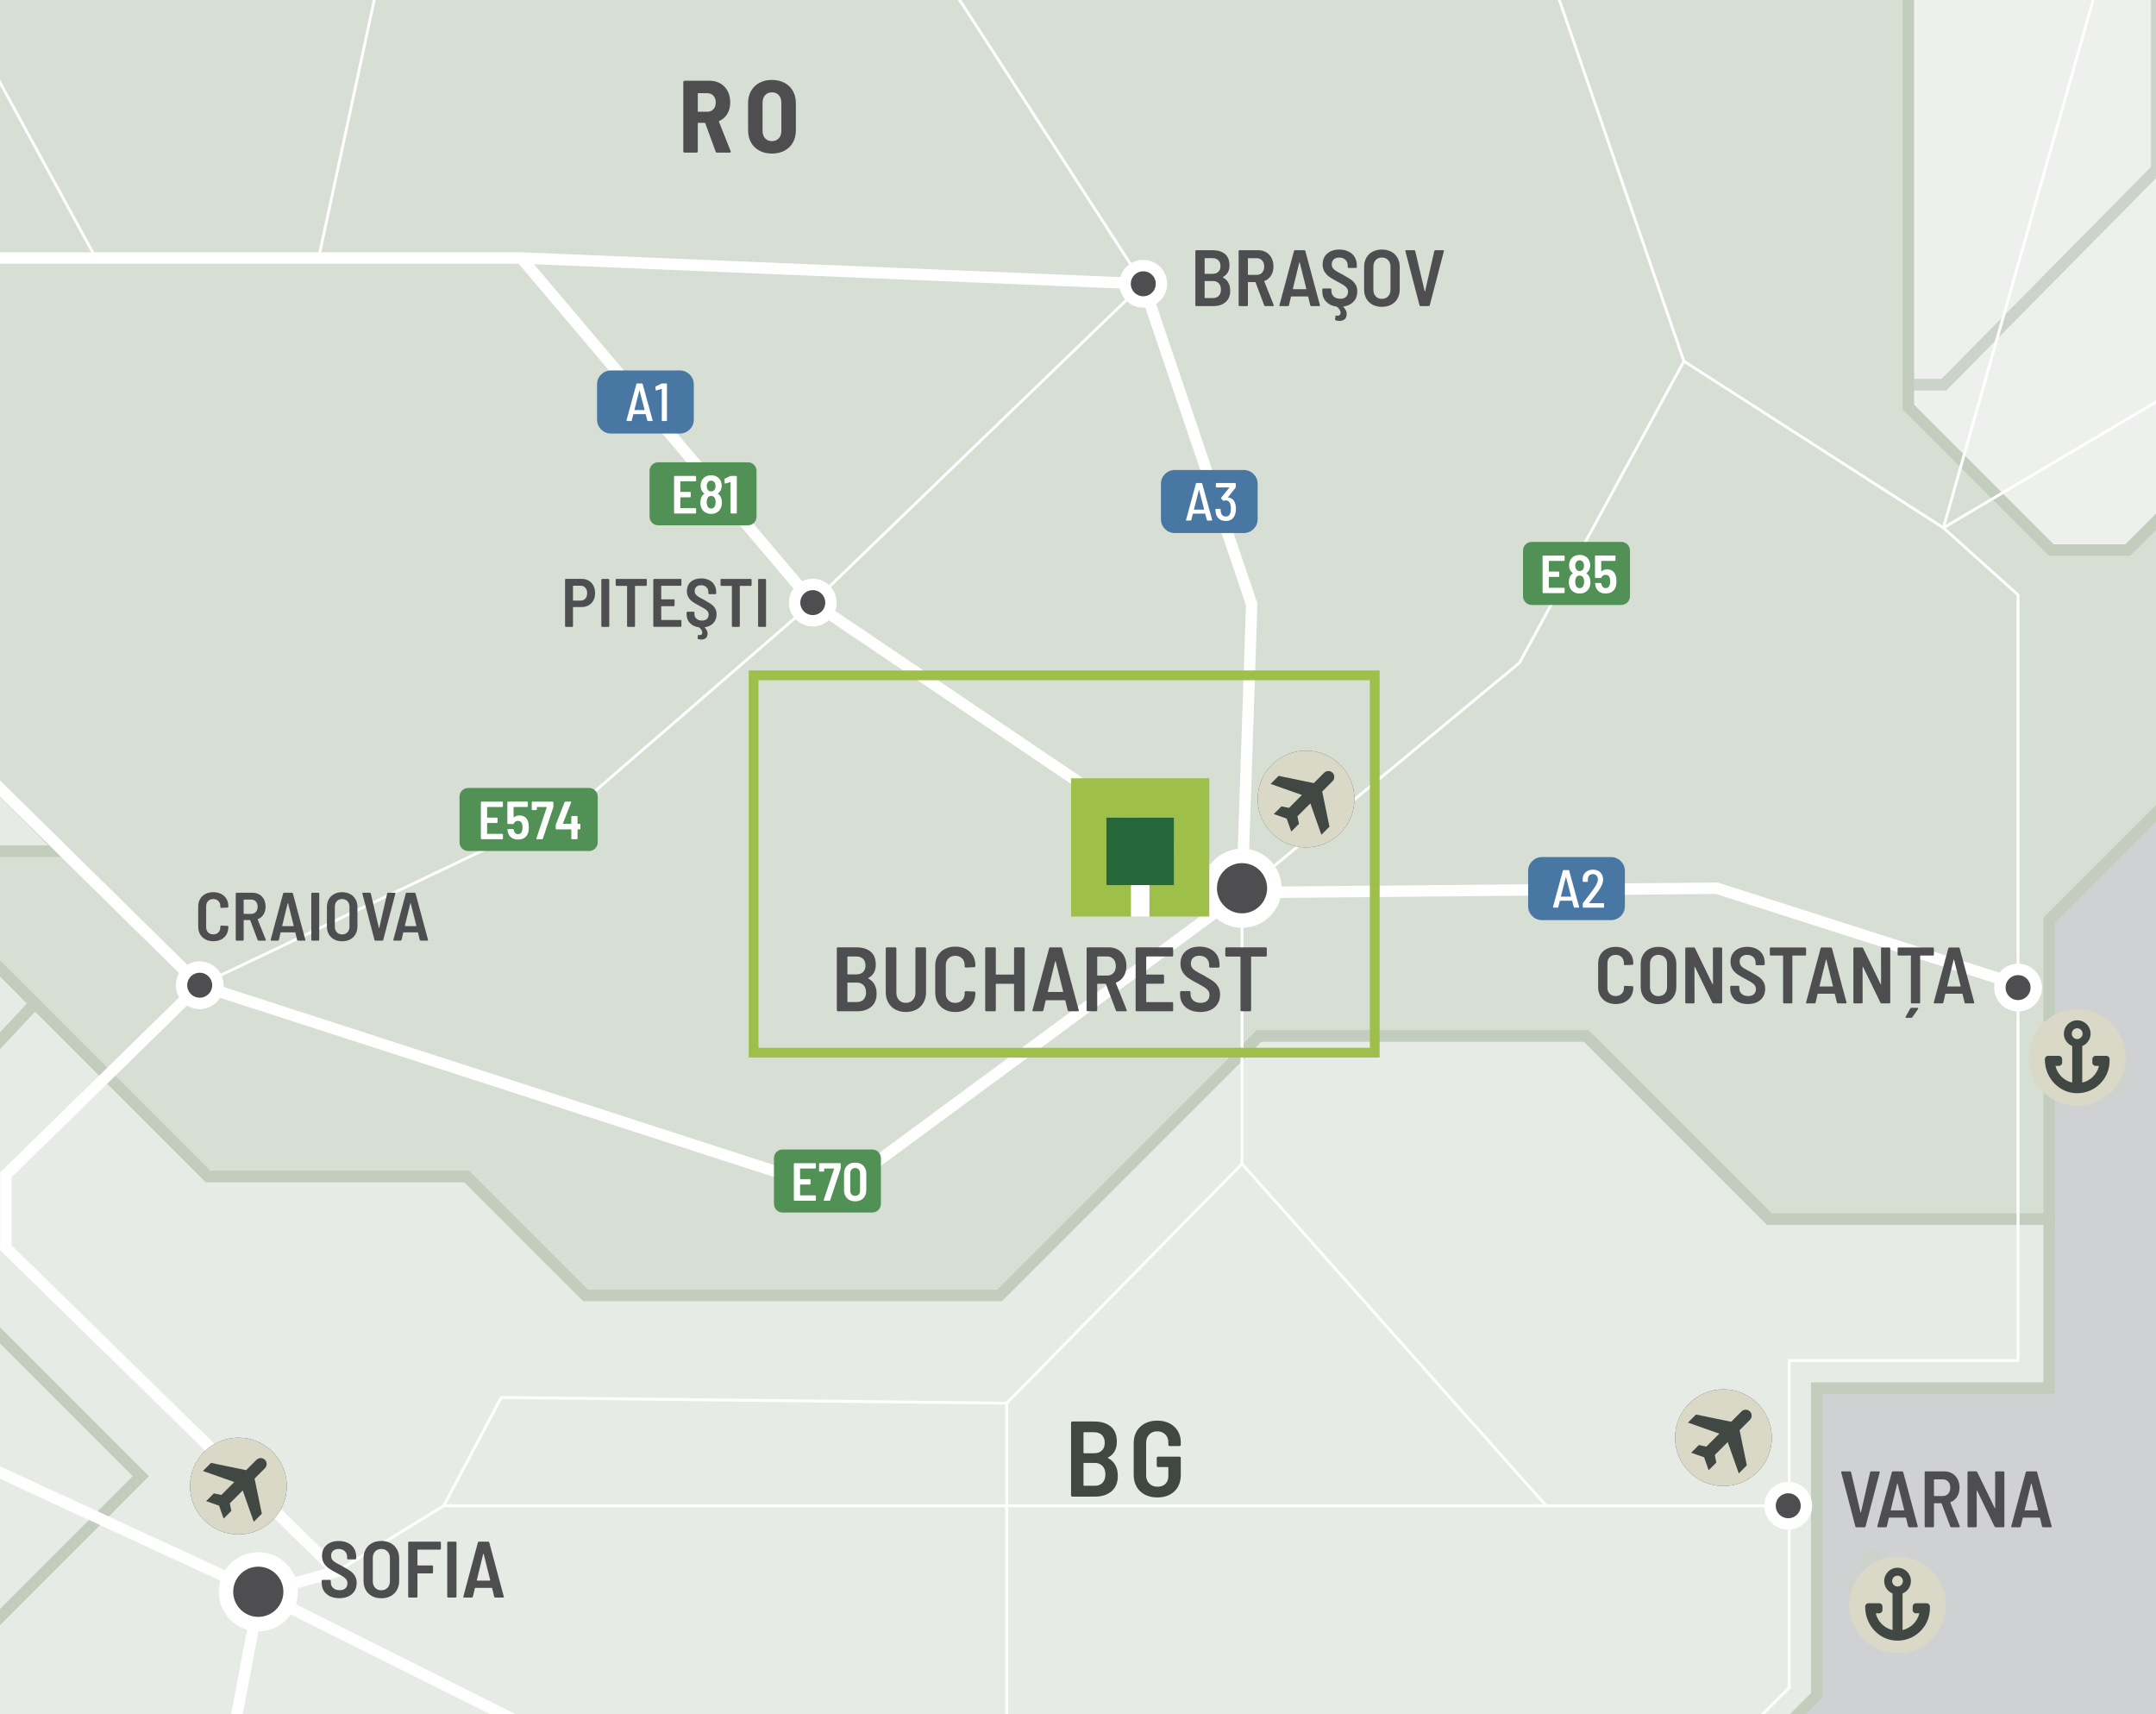 <?xml version="1.0" encoding="UTF-8"?> <svg xmlns="http://www.w3.org/2000/svg" xmlns:xlink="http://www.w3.org/1999/xlink" viewBox="0 0 221.102 175.748"><rect x="0" y="0" width="221.102" height="175.748" fill="#333333" stroke="none"/><defs><clipPath id="clippath"><rect width="221.102" height="175.748" style="fill: none; stroke-width: 0px;"></rect></clipPath><clipPath id="clippath-1"><rect width="221.102" height="175.748" style="fill: none; stroke-width: 0px;"></rect></clipPath><clipPath id="clippath-2"><rect x="168.7" y="-1632.772" width="578.87" height="1754.916" style="fill: none; stroke-width: 0px;"></rect></clipPath><clipPath id="clippath-3"><rect x="168.7" y="-1632.774" width="578.869" height="1754.918" style="fill: none; stroke-width: 0px;"></rect></clipPath><clipPath id="clippath-4"><rect width="221.102" height="175.748" style="fill: none; stroke-width: 0px;"></rect></clipPath><clipPath id="clippath-5"><rect width="221.102" height="175.748" style="fill: none; stroke-width: 0px;"></rect></clipPath><clipPath id="clippath-7"><rect width="221.102" height="175.748" style="fill: none; stroke-width: 0px;"></rect></clipPath><clipPath id="clippath-8"><rect width="221.102" height="175.748" style="fill: none; stroke-width: 0px;"></rect></clipPath><clipPath id="clippath-9"><rect width="221.102" height="175.748" style="fill: none; stroke-width: 0px;"></rect></clipPath><clipPath id="clippath-10"><rect width="221.102" height="175.748" style="fill: none; stroke-width: 0px;"></rect></clipPath><clipPath id="clippath-11"><rect width="221.102" height="175.748" style="fill: none; stroke-width: 0px;"></rect></clipPath><clipPath id="clippath-12"><rect width="221.102" height="175.748" style="fill: none; stroke-width: 0px;"></rect></clipPath><clipPath id="clippath-13"><rect width="221.102" height="175.748" style="fill: none; stroke-width: 0px;"></rect></clipPath><clipPath id="clippath-16"><rect width="221.102" height="175.748" style="fill: none; stroke-width: 0px;"></rect></clipPath><clipPath id="clippath-29"><rect width="221.102" height="175.748" style="fill: none; stroke-width: 0px;"></rect></clipPath><clipPath id="clippath-31"><rect width="221.102" height="175.748" style="fill: none; stroke-width: 0px;"></rect></clipPath><clipPath id="clippath-33"><rect width="221.102" height="175.748" style="fill: none; stroke-width: 0px;"></rect></clipPath><clipPath id="clippath-37"><rect width="221.102" height="175.748" style="fill: none; stroke-width: 0px;"></rect></clipPath><clipPath id="clippath-38"><rect width="221.102" height="175.748" style="fill: none; stroke-width: 0px;"></rect></clipPath><clipPath id="clippath-39"><rect width="221.102" height="175.748" style="fill: none; stroke-width: 0px;"></rect></clipPath><clipPath id="clippath-40"><rect width="221.102" height="175.748" style="fill: none; stroke-width: 0px;"></rect></clipPath><clipPath id="clippath-41"><rect width="221.102" height="175.748" style="fill: none; stroke-width: 0px;"></rect></clipPath><clipPath id="clippath-42"><rect width="221.102" height="175.748" style="fill: none; stroke-width: 0px;"></rect></clipPath><clipPath id="clippath-43"><rect width="221.102" height="175.748" style="fill: none; stroke-width: 0px;"></rect></clipPath><clipPath id="clippath-44"><rect width="221.102" height="175.748" style="fill: none; stroke-width: 0px;"></rect></clipPath></defs><g style="isolation: isolate;"><g id="Layer_2" data-name="Layer 2"><g id="Layer_1-2" data-name="Layer 1"><g style="clip-path: url(#clippath);"><rect width="221.102" height="175.748" style="fill: #cfd1d2; stroke-width: 0px;"></rect><g style="clip-path: url(#clippath-1);"><g style="mix-blend-mode: multiply;"><g style="clip-path: url(#clippath-2);"><g style="clip-path: url(#clippath-3);"><path d="M318.786-1632.189h-7.588v26.328h-15.043l-12.71-12.71v29.309h-13.748l-32.65,32.65.033,6.259-10.019,10.018h14.105l-12.889,12.888v53.352l54.689,54.688v23.126l-36.852,36.853v26.176l33.32,33.321v59.279l-8.337,8.338v23.567l10.712,10.712v11.854l-12.929,12.929,16.639,16.64v29.946l-10.705,10.706v23.156l-14.879,14.879,60.601,60.601v21.01l-49.801,49.801v24.123l-94.156,96.49h14.534l38.986-6.572-.307,32.888,33.94.919v21.333l-21.363-10.479-24.03,15.084h-22.566v30.023l-22.631,22.632v45.651l4.993,4.993v14.186h5.69l-14.54,14.541v9.046l17.021,17.022-6.128,6.127v22.393l17.336,17.336v15.163l-4.464,4.864,6.939,6.938,2.788-2.788h6.874l7.522,7.522,6.354-6.355h10.117l9.596,9.597-7.522,7.523,6.42,6.418,13.294-13.292h7.392l16.989,16.99h11.542v13.098l-5.706,5.706,9.468,9.468v8.819l-12.71,12.71,21.27,21.269v20.491h20.815v10.699l-6.031,6.031h14.915l20.88,20.88v8.625h-7.457l-14.071,14.072h-9.209l-9.986-9.987-14.396,14.396,11.802,11.801v28.792l10.375,10.375,5.221,5.221h3.729l10.52-10.522v-7.797h8.544l7.975,7.976,11.381-11.381s2.627,3.599,3.599,3.599h18.481l10.116,10.116v9.338l9.532,9.532v6.225h-12.061l9.63,9.629v17.801h26.943l10.018,10.019v26.748l11.429,11.43,5.301-5.301h12.743l13.374,13.374,9.094-9.095h10.409l7.926-7.928,9.679,9.679s-.292,14.882,0,14.882h8.073l8.171,8.17v-10.116h7.392v6.226h9.532l9.922,9.92,7.49-7.489,21.204,21.205,6.711-6.712,5.447,5.448-6.128,6.127,8.852,8.852-11.77,11.769h-8.851l13.568,13.568h-9.678l-5.033,5.035v6.979h8.73v37.545h-35.99l-17.993,17.995v19.357h-24.61l-19.939,19.939,24.71,10.153-24.803,18.175,17.454,26.281-17.112,14.393h-9.069l-.172,14.373h27.375l91.827,44.824,15.133-10.267,35.974,8.774,16.112,2.657,36.051-5.355-2.883,11.815,16.074,7.072,1.948-10.738,18.371,6.841v-1749.598h-428.201Z" style="fill: #f3f5f2; stroke-width: 0px;"></path><path d="M318.786-1632.189h-7.588v26.328h-15.043l-12.71-12.71v29.309h-13.748l-32.65,32.65.033,6.259-10.019,10.018h14.105l-12.889,12.888v53.352l54.689,54.688v23.126l-36.852,36.853v26.176l33.32,33.321v59.279l-8.337,8.338v23.567l10.712,10.712v11.854l-12.929,12.929,16.639,16.64v29.946l-10.705,10.706v23.156l-14.879,14.879,60.601,60.601v21.01l-49.801,49.801v24.123l-94.156,96.49h14.534l38.986-6.572-.307,32.888,33.94.919v21.333l-21.363-10.479-24.03,15.084h-22.566v30.023l-22.631,22.632v45.651l4.993,4.993v14.186h5.69l-14.54,14.541v9.046l17.021,17.022-6.128,6.127v22.393l17.336,17.336v15.163l-4.464,4.864,6.939,6.938,2.788-2.788h6.874l7.522,7.522,6.354-6.355h10.117l9.596,9.597-7.522,7.523,6.42,6.418,13.294-13.292h7.392l16.989,16.99h11.542v13.098l-5.706,5.706,9.468,9.468v8.819l-12.71,12.71,21.27,21.269v20.491h20.815v10.699l-6.031,6.031h14.915l20.88,20.88v8.625h-7.457l-14.071,14.072h-9.209l-9.986-9.987-14.396,14.396,11.802,11.801v28.792l10.375,10.375,5.221,5.221h3.729l10.52-10.522v-7.797h8.544l7.975,7.976,11.381-11.381s2.627,3.599,3.599,3.599h18.481l10.116,10.116v9.338l9.532,9.532v6.225h-12.061l9.63,9.629v17.801h26.943l10.018,10.019v26.748l11.429,11.43,5.301-5.301h12.743l13.374,13.374,9.094-9.095h10.409l7.926-7.928,9.679,9.679s-.292,14.882,0,14.882h8.073l8.171,8.17v-10.116h7.392v6.226h9.532l9.922,9.92,7.49-7.489,21.204,21.205,6.711-6.712,5.447,5.448-6.128,6.127,8.852,8.852-11.77,11.769h-8.851l13.568,13.568h-9.678l-5.033,5.035v6.979h8.73v37.545h-35.99l-17.993,17.995v19.357h-24.61l-19.939,19.939,24.71,10.153-24.803,18.175,17.454,26.281-17.112,14.393h-9.069l-.172,14.373h27.375l91.827,44.824,15.133-10.267,35.974,8.774,16.112,2.657,36.051-5.355-2.883,11.815,16.074,7.072,1.948-10.738,18.371,6.841v-1749.598h-428.201Z" style="fill: none; stroke: #fff; stroke-miterlimit: 10; stroke-width: 1.17px;"></path></g></g></g></g><polygon points="195.691 0 195.691 39.454 199.346 39.454 221.102 17.443 221.102 0 195.691 0" style="fill: #eef0ed; stroke-width: 0px;"></polygon><g style="clip-path: url(#clippath-4);"><polygon points="195.69 39.454 195.69 -36.128 162.159 -69.659 162.159 -85.08 145.842 -101.396 140.25 -101.396 140.25 -112.599 197.329 -112.599 232.086 -77.842 232.086 -60.982 245.834 -47.235 245.834 -33.487 258.284 -21.037 258.284 -13.256 268.141 -3.4 232.606 -3.4 232.606 -13.774 221.193 -2.362 221.193 17.351 199.345 39.454 195.69 39.454" style="fill: none; stroke: #ccd3ca; stroke-miterlimit: 10; stroke-width: 1.17px;"></polygon></g><g style="clip-path: url(#clippath-5);"><path d="M241.844,42.351l-1.651-1.651h-6.286l-15.697,15.697h-7.855l-14.665-14.664v-2.28h3.655l21.847-22.102V-2.362l11.414-11.413V-3.399h35.535l-9.856-9.858v-7.78l-12.451-12.451v-13.747l-13.747-13.747v-16.86l-34.757-34.757h-57.081v11.201l-15.611,15.612h-24.804l-13.325,13.326-15.563-15.563H14.207v-3.405H4.706l-19.486-19.485,7.13-7.13v-27.499H4.025v-20.036l49.477-49.477v-33.071l-12.06-12.062v-19.195l17.896-17.897h77.816l6.743,6.744h17.638v11.153h14.526l5.316,5.318,13.748-13.747,9.727,9.727h6.224l5.838,5.836,12.06-12.062h4.929v16.86l13.228-13.228h3.89v4.928h13.748l14.525,14.526v-29.052l18.676-18.675h23.344l5.22,5.22h3.729l10.521-10.521v-7.797h8.543l7.976,7.976,11.381-11.381s2.626,3.599,3.599,3.599h18.481l10.116,10.116v9.338l9.532,9.532v6.225h-12.062l9.63,9.629v17.801h26.943l10.019,10.018v26.749l11.43,11.43,5.301-5.302h12.741l13.375,13.375,9.095-9.095h10.407l7.928-7.928,9.678,9.678s-.292,14.883,0,14.883h8.073l8.171,8.17v-10.116h7.392v6.226h9.533l9.92,9.921,7.491-7.49,21.203,21.205,6.713-6.712,5.446,5.447-6.127,6.128,8.851,8.852-11.769,11.769h-8.852l13.569,13.568h-9.678l-5.035,5.035v6.979h8.731v37.545h-35.989l-17.995,17.995v19.356h-24.608l-19.941,19.94h-14.882l-5.009,5.009h-19.891l-36.063,36.062v8.634l10.055,10.055v8.425l9.113,9.113,16.603-16.602,7.392,7.392h18.773v15.854h-38.908l-13.715,13.715h-16.437l-20.184,20.184h-9.581l-9.556-9.557,6.541-6.541v-26.36h-13.521l-6.905-6.906h-18.19l23.199-23.198h18.432v-12.694h-48.439l-13.423-13.423,10.893-10.894h-38.907l-55.542,55.672Z" style="fill: #eef0ed; stroke-width: 0px;"></path><path d="M241.844,42.351l-1.651-1.651h-6.286l-15.697,15.697h-7.855l-14.665-14.664v-2.28h3.655l21.847-22.102V-2.362l11.414-11.413V-3.399h35.535l-9.856-9.858v-7.78l-12.451-12.451v-13.747l-13.747-13.747v-16.86l-34.757-34.757h-57.081v11.201l-15.611,15.612h-24.804l-13.325,13.326-15.563-15.563H14.207v-3.405H4.706l-19.486-19.485,7.13-7.13v-27.499H4.025v-20.036l49.477-49.477v-33.071l-12.06-12.062v-19.195l17.896-17.897h77.816l6.743,6.744h17.638v11.153h14.526l5.316,5.318,13.748-13.747,9.727,9.727h6.224l5.838,5.836,12.06-12.062h4.929v16.86l13.228-13.228h3.89v4.928h13.748l14.525,14.526v-29.052l18.676-18.675h23.344l5.22,5.22h3.729l10.521-10.521v-7.797h8.543l7.976,7.976,11.381-11.381s2.626,3.599,3.599,3.599h18.481l10.116,10.116v9.338l9.532,9.532v6.225h-12.062l9.63,9.629v17.801h26.943l10.019,10.018v26.749l11.43,11.43,5.301-5.302h12.741l13.375,13.375,9.095-9.095h10.407l7.928-7.928,9.678,9.678s-.292,14.883,0,14.883h8.073l8.171,8.17v-10.116h7.392v6.226h9.533l9.92,9.921,7.491-7.49,21.203,21.205,6.713-6.712,5.446,5.447-6.127,6.128,8.851,8.852-11.769,11.769h-8.852l13.569,13.568h-9.678l-5.035,5.035v6.979h8.731v37.545h-35.989l-17.995,17.995v19.356h-24.608l-19.941,19.94h-14.882l-5.009,5.009h-19.891l-36.063,36.062v8.634l10.055,10.055v8.425l9.113,9.113,16.603-16.602,7.392,7.392h18.773v15.854h-38.908l-13.715,13.715h-16.437l-20.184,20.184h-9.581l-9.556-9.557,6.541-6.541v-26.36h-13.521l-6.905-6.906h-18.19l23.199-23.198h18.432v-12.694h-48.439l-13.423-13.423,10.893-10.894h-38.907l-55.542,55.672Z" style="fill: none; stroke: #ccd3ca; stroke-miterlimit: 10; stroke-width: 1.17px;"></path></g><g style="clip-path: url(#clippath-7);"><polygon points="-167.118 -69.66 -150.38 -69.66 -130.451 -89.587 -114.281 -89.587 -104.871 -98.999 -80.116 -98.999 -62.85 -116.263 -40.771 -116.263 -29.131 -104.624 -21.071 -104.624 -14.781 -110.914 4.706 -91.428 14.206 -91.428 14.206 -83.549 4.738 -74.081 -3.951 -74.081 -34.493 -43.54 -34.493 -19.741 -63.317 9.069 -105.629 9.069 -114.82 18.275 -130.788 18.275 -141.61 29.095 -167.118 29.095 -225.04 -28.8 -210.224 -43.5 -210.224 -55.549 -204.784 -60.99 -204.784 -73.06 -195.595 -73.06 -182.379 -86.112 -167.118 -69.66" style="fill: #e7e9e5; stroke-width: 0px;"></polygon><polygon points="-167.118 -69.66 -150.38 -69.66 -130.451 -89.587 -114.281 -89.587 -104.871 -98.999 -80.116 -98.999 -62.85 -116.263 -40.771 -116.263 -29.131 -104.624 -21.071 -104.624 -14.781 -110.914 4.706 -91.428 14.206 -91.428 14.206 -83.549 4.738 -74.081 -3.951 -74.081 -34.493 -43.54 -34.493 -19.741 -63.317 9.069 -105.629 9.069 -114.82 18.275 -130.788 18.275 -141.61 29.095 -167.118 29.095 -225.04 -28.8 -210.224 -43.5 -210.224 -55.549 -204.784 -60.99 -204.784 -73.06 -195.595 -73.06 -182.379 -86.112 -167.118 -69.66" style="fill: none; stroke: #ccd3ca; stroke-miterlimit: 10; stroke-width: 1.17px;"></polygon></g><polygon points="0 0 0 80.89 6.364 87.255 0 87.255 0 99.299 21.344 120.641 47.874 120.641 60.057 132.825 102.514 132.825 129.118 106.223 162.674 106.223 181.446 124.996 210.141 124.996 210.141 94.355 221.102 83.394 221.102 53.509 218.214 56.397 210.359 56.397 195.695 41.734 195.695 0 0 0" style="fill: #d7ded4; stroke-width: 0px;"></polygon><g style="clip-path: url(#clippath-8);"><polygon points="-79.816 9.07 -63.313 9.07 -34.489 -19.741 -34.489 -43.539 -3.946 -74.082 4.742 -74.082 14.21 -83.548 14.21 -88.024 70.95 -88.024 86.512 -72.46 99.839 -85.785 124.642 -85.785 140.254 -101.398 145.846 -101.398 162.163 -85.081 162.163 -69.659 195.694 -36.128 195.694 41.733 210.358 56.397 218.213 56.397 233.911 40.7 240.197 40.7 251.996 52.499 210.14 94.355 210.14 124.995 181.446 124.995 162.674 106.222 129.117 106.222 102.513 132.824 60.056 132.824 47.873 120.641 21.343 120.641 -3.327 95.972 -3.327 87.254 6.364 87.254 -2.877 78.013 -11.436 86.573 -88.991 9.07 -79.816 9.07" style="fill: none; stroke: #c2cdbd; stroke-miterlimit: 10; stroke-width: 1.17px;"></polygon></g><polygon points="0 106.685 0 136.922 14.433 151.354 0 165.788 0 175.749 184.381 175.749 186.306 173.823 186.306 142.309 210.137 142.309 210.137 124.995 181.443 124.995 162.67 106.223 129.111 106.223 102.509 132.825 60.052 132.825 47.869 120.642 21.34 120.642 3.576 102.878 0 106.685" style="fill: #e7ebe5; stroke-width: 0px;"></polygon><g style="clip-path: url(#clippath-9);"><polygon points="3.576 102.878 21.34 120.642 47.87 120.642 60.052 132.824 102.51 132.824 129.112 106.222 162.67 106.222 181.443 124.995 210.137 124.995 210.137 142.308 186.306 142.308 186.306 173.823 171.717 188.413 190.586 207.283 142.147 207.283 123.957 225.473 123.957 241.132 92.345 241.132 88.357 237.145 13.753 237.145 13.753 213.703 -6.966 192.984 -2.977 188.997 -2.977 168.765 14.433 151.355 -6.966 129.955 -6.966 114.101 3.576 102.878" style="fill: none; stroke: #c2cdbd; stroke-miterlimit: 10; stroke-width: 1.17px;"></polygon></g><path d="M0,165.788l14.433-14.433-14.433-14.433v28.866ZM0,106.685l3.576-3.807-3.576-3.575v7.382ZM0,87.255h6.36l-6.36-6.36v6.36Z" style="fill: #e7ebe5; stroke-width: 0px;"></path><g style="clip-path: url(#clippath-10);"><polygon points="-128.324 18.275 -114.82 18.275 -105.628 9.071 -88.996 9.071 -11.44 86.574 -2.88 78.014 6.36 87.255 -3.331 87.255 -3.331 95.973 3.576 102.878 -6.966 114.1 -6.966 129.955 14.433 151.354 -2.977 168.765 -2.977 188.997 -6.966 192.985 -41.95 192.985 -70.271 221.306 -70.271 202.55 -88.728 184.093 -88.728 172.005 -82.025 172.005 -114.803 139.227 -114.803 131.738 -104.72 131.738 -104.72 126.162 -116.717 114.166 -103.423 114.166 -115.257 102.331 -115.257 70.913 -123.526 70.913 -123.526 55.61 -107.444 55.61 -128.194 34.86 -128.324 18.275" style="fill: none; stroke: #c2cdbd; stroke-miterlimit: 10; stroke-width: 1.17px;"></polygon><polyline points="260.109 18.124 199.301 54.119 206.956 60.996 206.956 101.145" style="fill: none; stroke: #fff; stroke-miterlimit: 10; stroke-width: .292px;"></polyline><polyline points="104.749 -113.637 104.749 -85.786 140.25 -57.003 172.689 37.032 199.301 54.119 217.745 -10.896" style="fill: none; stroke: #fff; stroke-miterlimit: 10; stroke-width: .292px;"></polyline></g><polyline points="127.373 91.511 155.829 67.951 172.688 37.032" style="fill: none; stroke: #fff; stroke-miterlimit: 10; stroke-width: .292px;"></polyline><polyline points="207.904 101.256 176.06 91.066 127.373 91.511" style="fill: none; stroke: #fff; stroke-miterlimit: 10; stroke-width: .292px;"></polyline><g style="clip-path: url(#clippath-11);"><polyline points="26.656 163.293 170.354 235.105 188.584 251.573" style="fill: none; stroke: #fff; stroke-miterlimit: 10; stroke-width: .292px;"></polyline><polyline points="6.917 267.676 16.787 241.132 16.787 215.485 26.656 163.293" style="fill: none; stroke: #fff; stroke-miterlimit: 10; stroke-width: .292px;"></polyline><polyline points="95.542 197.719 175.549 180.924 183.485 173.037 183.485 139.488 206.955 139.488 206.955 100.969" style="fill: none; stroke: #fff; stroke-miterlimit: 10; stroke-width: .292px;"></polyline><polyline points="-118.527 -63.25 -95.764 6.738 -95.764 52.309 -86.854 52.309 -74.369 73.853 -63.669 82.802 -41.396 82.802 -19.841 141.808 26.657 163.294 34.542 161.126" style="fill: none; stroke: #fff; stroke-miterlimit: 10; stroke-width: .292px;"></polyline><polyline points="-80.632 109.496 -76.318 132.777 -47.022 175.353 -39.204 204.171 6.917 267.677" style="fill: none; stroke: #fff; stroke-miterlimit: 10; stroke-width: .292px;"></polyline><polyline points="-52.715 -74.629 -45.227 -67.141 -37.245 -59.159 -37.245 -42.292 30.677 -20.735 42.095 -17.244 32.675 26.453" style="fill: none; stroke: #fff; stroke-miterlimit: 10; stroke-width: .292px;"></polyline><polyline points="127.373 91.511 83.353 61.784 53.457 26.453 -39.12 26.453 -39.12 6.739 -95.762 6.739" style="fill: none; stroke: #fff; stroke-miterlimit: 10; stroke-width: .292px;"></polyline><polyline points="-39.12 6.738 -26.402 -39.893 9.827 26.453" style="fill: none; stroke: #fff; stroke-miterlimit: 10; stroke-width: .292px;"></polyline><polyline points="83.353 61.784 59.469 82.456 20.479 101.013 6.36 87.255 -2.881 78.014 -11.44 86.574 -15.244 82.769 -43.386 82.769" style="fill: none; stroke: #fff; stroke-miterlimit: 10; stroke-width: .292px;"></polyline></g><polyline points="127.373 91.511 128.363 61.963 117.246 29.096 53.457 26.453" style="fill: none; stroke: #fff; stroke-miterlimit: 10; stroke-width: .292px;"></polyline><polyline points="20.479 101.013 85.812 122.142 127.373 91.511" style="fill: none; stroke: #fff; stroke-miterlimit: 10; stroke-width: .292px;"></polyline><line x1="45.508" y1="154.381" x2="183.389" y2="154.381" style="fill: none; stroke: #fff; stroke-miterlimit: 10; stroke-width: .292px;"></line><line x1="158.561" y1="154.381" x2="127.372" y2="119.327" style="fill: none; stroke: #fff; stroke-miterlimit: 10; stroke-width: .292px;"></line><g style="clip-path: url(#clippath-12);"><line x1="103.239" y1="143.865" x2="103.239" y2="251.573" style="fill: none; stroke: #fff; stroke-miterlimit: 10; stroke-width: .292px;"></line></g><polyline points="20.479 101.013 .601 120.457 .601 127.928 34.541 161.126 45.508 154.381 51.4 143.283 103.239 143.864 127.373 119.327 127.373 91.511" style="fill: none; stroke: #fff; stroke-miterlimit: 10; stroke-width: .292px;"></polyline><line x1="83.353" y1="61.784" x2="117.245" y2="29.096" style="fill: none; stroke: #fff; stroke-miterlimit: 10; stroke-width: .292px;"></line><g style="clip-path: url(#clippath-13);"><polyline points="42.095 -17.244 84.993 -20.735 117.245 29.096" style="fill: none; stroke: #fff; stroke-miterlimit: 10; stroke-width: .292px;"></polyline><polyline points="-522.919 -126.696 -505.115 -120.668 -502.448 -128.97 -497.675 -135.848 -484.731 -133.111 -473.804 -129.727 -435.843 -112.077 -408.795 -113.668 -380.796 -101.069 -319.291 -105.046 -315.244 -101.069 -292.01 -95.061 -282.277 -94.182 -212.848 -93.641 -197.279 -84.93 -182.379 -75.952 -159.66 -58.596 -118.527 -63.25 -95.763 6.738 -39.12 6.738 -39.12 26.452 32.675 26.452 53.457 26.452 83.353 61.783 127.373 91.51 128.363 61.962 117.246 29.095 53.457 26.452" style="fill: none; stroke: #fff; stroke-miterlimit: 10; stroke-width: 1.17px;"></polyline><polyline points="-95.763 6.738 -95.763 52.308 -86.855 52.308 -74.37 73.853 -63.67 82.802 -41.396 82.802 -15.245 82.769 -11.44 86.573 -2.88 78.013 20.48 101.012 85.811 122.141 127.372 91.51 176.061 91.067 207.904 101.257" style="fill: none; stroke: #fff; stroke-miterlimit: 10; stroke-width: 1.17px;"></polyline><polyline points="-476.754 -371.945 -450.634 -356.607 -445.419 -320.712 -413.93 -314.79 -388.081 -319.198 -371.97 -266.59 -327.112 -246.162 -312.68 -248.822 -292.336 -226.178 -280.82 -202.047 -218.842 -147.18 -194.617 -121.556 -182.164 -96.989 -182.379 -75.951 -159.661 -58.596 -118.527 -63.25 -95.764 6.738 -39.12 6.738 -39.12 26.453 -17.54 26.453 -2.881 78.014 20.48 101.012 .601 120.458 .601 127.928 34.542 161.126 26.656 163.294 16.787 215.485 16.787 241.133 6.917 267.676 -5.888 273.028 -5.888 293.803 6.001 305.691" style="fill: none; stroke: #fff; stroke-miterlimit: 10; stroke-width: 1.17px;"></polyline><polyline points="26.645 163.288 111.041 205.464 170.354 235.106 188.585 251.574" style="fill: none; stroke: #fff; stroke-miterlimit: 10; stroke-width: 1.17px;"></polyline><line x1="-19.841" y1="141.807" x2="26.656" y2="163.293" style="fill: none; stroke: #fff; stroke-miterlimit: 10; stroke-width: 1.17px;"></line><path d="M193.887,161.874c0,.888-.619,1.63-1.447,1.829v-2.437c.457-.177.784-.614.784-1.134,0-.674-.548-1.223-1.223-1.223s-1.223.549-1.223,1.223c0,.52.327.957.784,1.134v2.437c-.828-.199-1.448-.941-1.448-1.829h-.878c0,1.524,1.24,2.764,2.765,2.764s2.764-1.24,2.764-2.764h-.878ZM192.001,159.787c.191,0,.345.154.345.345s-.154.345-.345.345-.345-.154-.345-.345.154-.345.345-.345" style="fill: #ccd3ca; stroke-width: 0px;"></path><path d="M217.414,109.791c0,.888-.619,1.63-1.447,1.83v-2.437c.457-.178.784-.615.784-1.135,0-.674-.548-1.222-1.223-1.222s-1.223.548-1.223,1.222c0,.52.327.957.784,1.135v2.437c-.828-.2-1.448-.942-1.448-1.83h-.878c0,1.524,1.24,2.764,2.765,2.764s2.764-1.24,2.764-2.764h-.878ZM215.528,107.704c.191,0,.345.155.345.345,0,.191-.154.345-.345.345s-.345-.154-.345-.345c0-.19.154-.345.345-.345" style="fill: #ccd3ca; stroke-width: 0px;"></path></g><g><path d="M73.391,15.544l-1.063-2.906c-.014-.027-.032-.042-.053-.042h-.663c-.036,0-.053.018-.053.053v2.875c0,.035-.013.064-.037.089-.024.025-.054.037-.089.037h-1.232c-.035,0-.065-.012-.09-.037-.024-.024-.037-.054-.037-.089v-7.119c0-.034.012-.064.037-.089.025-.024.055-.037.09-.037h2.569c.414,0,.783.093,1.105.279.323.186.572.447.748.784s.263.724.263,1.158c0,.449-.098.839-.294,1.169-.197.33-.474.576-.832.737-.035.014-.046.039-.032.073l1.201,3.022c.007.015.01.031.01.053,0,.063-.039.095-.116.095h-1.285c-.077,0-.126-.035-.147-.105ZM71.559,9.606v1.801c0,.035.017.052.053.052h.916c.259,0,.47-.085.632-.258.161-.172.242-.401.242-.689,0-.295-.081-.528-.242-.7-.162-.172-.373-.258-.632-.258h-.916c-.036,0-.053.018-.053.053Z" style="fill: #4e4e50; stroke-width: 0px;"></path><path d="M77.882,15.45c-.369-.196-.655-.474-.858-.832-.204-.357-.306-.775-.306-1.253v-2.801c0-.471.102-.885.306-1.242.203-.358.489-.636.858-.832s.795-.295,1.279-.295.913.099,1.285.295.66.474.864.832c.204.357.305.771.305,1.242v2.801c0,.478-.102.896-.305,1.253-.204.358-.492.636-.864.832s-.8.295-1.285.295-.911-.099-1.279-.295ZM79.867,14.181c.175-.193.263-.444.263-.753v-2.906c0-.316-.088-.57-.263-.764s-.411-.289-.706-.289c-.288,0-.52.096-.695.289s-.263.447-.263.764v2.906c0,.309.088.56.263.753s.407.289.695.289c.295,0,.53-.096.706-.289Z" style="fill: #4e4e50; stroke-width: 0px;"></path></g><g><path d="M125.679,30.98c-.319.271-.736.405-1.249.405h-1.744c-.027,0-.051-.01-.07-.028-.019-.02-.029-.043-.029-.07v-5.536c0-.027.01-.051.029-.069.019-.02.042-.029.07-.029h1.646c.551,0,.981.13,1.29.39.309.259.463.646.463,1.158,0,.562-.221.962-.664,1.196-.027.017-.03.032-.008.049.497.268.746.724.746,1.368,0,.508-.16.896-.479,1.167ZM123.538,26.512v1.523c0,.027.014.041.041.041h.762c.256,0,.457-.069.602-.209.145-.14.217-.334.217-.586,0-.256-.072-.455-.217-.598-.145-.142-.346-.213-.602-.213h-.762c-.027,0-.041.014-.041.041ZM124.991,30.329c.145-.152.217-.365.217-.639s-.074-.487-.221-.643c-.147-.156-.347-.233-.598-.233h-.811c-.027,0-.041.014-.041.041v1.662c0,.027.014.041.041.041h.819c.251,0,.449-.076.594-.229Z" style="fill: #4e4e50; stroke-width: 0px;"></path><path d="M129.647,31.303l-.885-2.351c-.011-.021-.024-.032-.041-.032h-.705c-.027,0-.041.014-.041.041v2.325c0,.027-.009.051-.029.07-.019.019-.042.028-.069.028h-.753c-.027,0-.051-.01-.07-.028-.019-.02-.029-.043-.029-.07v-5.536c0-.027.01-.051.029-.069.019-.02.042-.029.07-.029h1.892c.312,0,.587.07.827.209.24.14.426.336.557.59s.197.545.197.872c0,.355-.082.664-.246.926-.164.262-.388.447-.671.557-.027.012-.036.03-.024.058l.966,2.408c.005.011.008.027.008.049,0,.044-.027.065-.082.065h-.786c-.06,0-.099-.027-.115-.082ZM127.977,26.512v1.63c0,.027.014.041.041.041h.86c.229,0,.415-.078.557-.233.142-.156.213-.361.213-.618,0-.263-.071-.472-.213-.627-.142-.155-.328-.233-.557-.233h-.86c-.027,0-.041.014-.041.041Z" style="fill: #4e4e50; stroke-width: 0px;"></path><path d="M134.373,31.303l-.213-.876c-.005-.022-.019-.033-.041-.033h-1.687c-.022,0-.036.011-.041.033l-.205.876c-.017.055-.055.082-.115.082h-.778c-.071,0-.099-.035-.082-.106l1.49-5.545c.017-.055.055-.082.115-.082h.934c.06,0,.099.027.115.082l1.491,5.545.008.033c0,.049-.03.073-.09.073h-.786c-.06,0-.098-.027-.115-.082ZM132.595,29.636c.011.009.022.013.033.013h1.294c.011,0,.021-.004.033-.013.011-.008.014-.02.008-.036l-.672-2.687c-.005-.017-.014-.024-.024-.024-.011,0-.019.008-.024.024l-.655,2.687c-.006.017-.003.028.008.036Z" style="fill: #4e4e50; stroke-width: 0px;"></path><path d="M138.812,30.922c-.251.276-.592.443-1.023.504-.039.005-.044.021-.017.049.224.229.336.47.336.721,0,.071-.008.14-.024.205-.044.18-.131.309-.262.385s-.284.115-.458.115c-.131,0-.26-.02-.385-.058-.049-.017-.071-.055-.065-.115l.041-.303c.005-.065.043-.09.115-.073.054.011.09.016.106.016.093,0,.167-.025.221-.077.054-.052.082-.127.082-.226,0-.196-.125-.401-.376-.614-.022-.011-.039-.017-.049-.017-.442-.06-.794-.229-1.057-.508-.262-.278-.393-.625-.393-1.04v-.213c0-.027.01-.05.029-.069s.042-.028.07-.028h.737c.027,0,.05.009.07.028.019.02.029.042.029.069v.164c0,.234.082.426.246.573.164.147.385.221.663.221.257,0,.453-.065.59-.196.136-.131.205-.303.205-.516,0-.147-.038-.274-.115-.381-.076-.106-.184-.205-.323-.295s-.354-.212-.643-.364c-.333-.175-.601-.331-.802-.467-.202-.137-.373-.312-.512-.524s-.209-.473-.209-.778c0-.47.157-.841.471-1.113.314-.273.728-.41,1.241-.41.355,0,.669.067.942.201s.483.323.63.569c.147.245.221.526.221.843v.173c0,.027-.009.05-.028.069-.02.02-.042.028-.07.028h-.737c-.028,0-.051-.009-.07-.028s-.029-.042-.029-.069v-.156c0-.234-.079-.429-.237-.581-.159-.153-.372-.229-.639-.229-.235,0-.421.062-.557.185-.137.122-.205.293-.205.512,0,.147.035.272.106.377.071.104.179.202.323.295s.365.213.659.36c.394.224.683.398.868.523.186.126.343.288.471.487.128.199.192.444.192.733,0,.42-.125.769-.377,1.044Z" style="fill: #4e4e50; stroke-width: 0px;"></path><path d="M140.756,31.238c-.275-.147-.488-.356-.639-.627-.15-.27-.225-.582-.225-.938v-2.31c0-.35.075-.659.225-.93.15-.27.363-.479.639-.626.276-.147.594-.222.955-.222.366,0,.687.074.962.222.276.147.49.356.643.626.153.271.229.58.229.93v2.31c0,.355-.077.668-.229.938-.153.271-.367.479-.643.627-.275.147-.596.221-.962.221-.361,0-.679-.073-.955-.221ZM142.354,30.382c.161-.172.242-.395.242-.668v-2.375c0-.278-.081-.504-.242-.676s-.375-.258-.643-.258c-.262,0-.473.086-.631.258s-.237.397-.237.676v2.375c0,.273.079.496.237.668s.369.258.631.258c.267,0,.481-.086.643-.258Z" style="fill: #4e4e50; stroke-width: 0px;"></path><path d="M145.576,31.303l-1.45-5.545v-.032c0-.049.03-.074.09-.074h.811c.055,0,.09.027.107.082l.966,4.12c.005.021.014.032.024.032s.019-.011.024-.032l.942-4.111c.017-.061.052-.091.106-.091h.794c.071,0,.099.036.082.106l-1.45,5.545c-.016.055-.055.082-.115.082h-.819c-.06,0-.098-.027-.115-.082Z" style="fill: #4e4e50; stroke-width: 0px;"></path></g><g><path d="M190.272,156.505l-1.45-5.545v-.032c0-.049.031-.074.091-.074h.811c.055,0,.091.027.106.082l.967,4.12c.006.021.014.032.024.032s.019-.011.024-.032l.941-4.111c.018-.061.053-.091.107-.091h.794c.071,0,.099.036.082.106l-1.45,5.545c-.016.055-.055.082-.114.082h-.819c-.06,0-.098-.027-.114-.082Z" style="fill: #4e4e50; stroke-width: 0px;"></path><path d="M195.685,156.505l-.213-.876c-.005-.022-.019-.033-.041-.033h-1.687c-.022,0-.036.011-.041.033l-.204.876c-.018.055-.055.082-.115.082h-.777c-.072,0-.1-.035-.082-.106l1.49-5.545c.016-.055.055-.082.114-.082h.934c.06,0,.099.027.114.082l1.491,5.545.009.033c0,.049-.031.073-.091.073h-.786c-.061,0-.098-.027-.115-.082ZM193.908,154.838c.012.009.022.013.033.013h1.295c.01,0,.021-.004.032-.013.011-.008.014-.02.009-.036l-.672-2.687c-.006-.017-.014-.024-.025-.024-.011,0-.019.008-.023.024l-.656,2.687c-.006.017-.002.028.008.036Z" style="fill: #4e4e50; stroke-width: 0px;"></path><path d="M200.001,156.505l-.885-2.351c-.01-.021-.023-.032-.04-.032h-.704c-.027,0-.041.014-.041.041v2.325c0,.027-.01.051-.029.07-.02.019-.042.028-.069.028h-.753c-.027,0-.051-.01-.07-.028-.02-.02-.029-.043-.029-.07v-5.536c0-.027.01-.051.029-.069.02-.02.043-.029.07-.029h1.891c.312,0,.588.07.828.209.24.14.426.336.557.59s.197.545.197.872c0,.355-.082.664-.246.926s-.389.447-.672.557c-.027.012-.035.03-.024.058l.966,2.408c.006.011.009.027.009.049,0,.044-.027.065-.082.065h-.786c-.061,0-.099-.027-.115-.082ZM198.332,151.714v1.63c0,.027.014.041.041.041h.859c.229,0,.415-.078.557-.233.143-.156.213-.361.213-.618,0-.263-.07-.472-.213-.627-.142-.155-.327-.233-.557-.233h-.859c-.027,0-.041.014-.041.041Z" style="fill: #4e4e50; stroke-width: 0px;"></path><path d="M204.632,150.883c.02-.02.043-.029.07-.029h.754c.026,0,.05.01.068.029.02.019.029.042.029.069v5.536c0,.027-.01.051-.029.07-.019.019-.042.028-.068.028h-.795c-.049,0-.088-.024-.115-.073l-1.785-3.67c-.011-.016-.021-.022-.033-.021-.01.003-.016.016-.016.037l.008,3.628c0,.027-.01.051-.028.07-.02.019-.042.028-.069.028h-.754c-.027,0-.051-.01-.07-.028-.019-.02-.027-.043-.027-.07v-5.536c0-.027.009-.051.027-.069.02-.02.043-.029.07-.029h.786c.055,0,.093.025.114.074l1.794,3.686c.011.017.022.023.032.021.012-.003.018-.016.018-.037l-.009-3.645c0-.027.01-.051.028-.069Z" style="fill: #4e4e50; stroke-width: 0px;"></path><path d="M209.419,156.505l-.213-.876c-.005-.022-.019-.033-.041-.033h-1.687c-.022,0-.036.011-.041.033l-.204.876c-.018.055-.055.082-.115.082h-.777c-.072,0-.1-.035-.082-.106l1.49-5.545c.016-.055.055-.082.114-.082h.934c.06,0,.099.027.114.082l1.491,5.545.009.033c0,.049-.031.073-.091.073h-.786c-.061,0-.098-.027-.115-.082ZM207.642,154.838c.012.009.022.013.033.013h1.295c.01,0,.021-.004.032-.013.011-.008.014-.02.009-.036l-.672-2.687c-.006-.017-.014-.024-.025-.024-.011,0-.019.008-.023.024l-.656,2.687c-.006.017-.002.028.008.036Z" style="fill: #4e4e50; stroke-width: 0px;"></path></g><g><path d="M164.752,102.726c-.273-.145-.484-.349-.635-.61s-.225-.565-.225-.909v-2.408c0-.344.075-.646.225-.904.15-.26.362-.46.635-.603.273-.142.587-.213.942-.213s.669.07.942.209c.272.14.484.336.635.59.149.254.225.55.225.889v.049c0,.027-.01.052-.029.074-.019.021-.041.032-.068.032l-.762.033c-.066,0-.099-.033-.099-.099v-.098c0-.257-.078-.465-.233-.623-.156-.158-.359-.237-.61-.237-.257,0-.463.079-.618.237-.156.158-.233.366-.233.623v2.514c0,.257.078.463.233.618.155.156.361.233.618.233.251,0,.455-.077.61-.233.155-.155.233-.361.233-.618v-.106c0-.06.032-.09.099-.09l.762.033c.027,0,.05.009.068.028.02.02.029.042.029.069v.033c0,.338-.075.638-.225.896-.15.26-.362.459-.635.598-.273.14-.587.209-.942.209s-.669-.072-.942-.217Z" style="fill: #4e4e50; stroke-width: 0px;"></path><path d="M169.121,102.73c-.275-.147-.488-.356-.639-.627-.15-.27-.225-.582-.225-.938v-2.31c0-.35.074-.659.225-.93.15-.27.363-.479.639-.626.276-.147.594-.222.955-.222.365,0,.687.074.962.222.276.147.49.356.644.626.152.271.229.58.229.93v2.31c0,.355-.076.668-.229.938-.153.271-.367.479-.644.627-.275.147-.597.221-.962.221-.361,0-.679-.073-.955-.221ZM170.718,101.874c.161-.172.242-.395.242-.668v-2.375c0-.278-.081-.504-.242-.676s-.375-.258-.643-.258c-.262,0-.473.086-.631.258s-.237.397-.237.676v2.375c0,.273.079.496.237.668s.369.258.631.258c.268,0,.481-.086.643-.258Z" style="fill: #4e4e50; stroke-width: 0px;"></path><path d="M175.689,97.173c.02-.02.043-.029.07-.029h.754c.026,0,.05.01.068.029.02.019.029.042.029.069v5.536c0,.027-.01.051-.029.07-.019.019-.042.028-.068.028h-.795c-.049,0-.088-.024-.115-.073l-1.785-3.67c-.011-.016-.021-.022-.033-.021-.01.003-.016.016-.016.037l.008,3.628c0,.027-.01.051-.028.07-.02.019-.042.028-.069.028h-.754c-.027,0-.051-.01-.07-.028-.019-.02-.027-.043-.027-.07v-5.536c0-.027.009-.051.027-.069.02-.02.043-.029.07-.029h.786c.055,0,.093.025.114.074l1.794,3.686c.011.017.022.023.032.021.012-.003.018-.016.018-.037l-.009-3.645c0-.027.01-.051.028-.069Z" style="fill: #4e4e50; stroke-width: 0px;"></path><path d="M178.298,102.75c-.273-.128-.484-.312-.635-.549s-.226-.512-.226-.823v-.213c0-.027.01-.05.028-.069.02-.02.043-.028.07-.028h.736c.027,0,.051.009.07.028s.029.042.029.069v.164c0,.234.081.426.245.573.163.147.385.221.663.221.257,0,.453-.065.59-.196s.205-.303.205-.516c0-.147-.039-.274-.115-.381s-.184-.205-.323-.295-.354-.212-.644-.364c-.332-.175-.6-.331-.802-.467-.202-.137-.373-.312-.513-.524-.139-.213-.209-.473-.209-.778,0-.47.158-.841.472-1.113.313-.273.728-.41,1.241-.41.354,0,.668.067.941.201s.483.323.631.569c.146.245.221.526.221.843v.173c0,.027-.01.05-.028.069-.02.02-.042.028-.069.028h-.737c-.028,0-.051-.009-.069-.028-.02-.02-.029-.042-.029-.069v-.156c0-.234-.079-.429-.237-.581-.159-.153-.372-.229-.639-.229-.235,0-.421.062-.558.185-.137.122-.204.293-.204.512,0,.147.035.272.106.377.07.104.179.202.323.295s.364.213.659.36c.394.224.683.398.868.523.186.126.343.288.472.487.127.199.191.444.191.733,0,.48-.16.862-.482,1.146s-.754.426-1.295.426c-.359,0-.676-.064-.949-.192Z" style="fill: #4e4e50; stroke-width: 0px;"></path><path d="M185.189,97.173c.02.019.029.042.029.069v.631c0,.027-.01.051-.029.069-.019.02-.041.028-.068.028h-1.27c-.027,0-.041.014-.041.041v4.767c0,.027-.01.051-.029.07-.02.019-.042.028-.069.028h-.753c-.028,0-.051-.01-.07-.028-.02-.02-.029-.043-.029-.07v-4.767c0-.027-.014-.041-.041-.041h-1.22c-.027,0-.05-.009-.069-.028-.02-.019-.029-.042-.029-.069v-.631c0-.027.01-.051.029-.069.02-.02.042-.029.069-.029h3.522c.027,0,.05.01.068.029Z" style="fill: #4e4e50; stroke-width: 0px;"></path><path d="M188.379,102.795l-.213-.876c-.005-.022-.019-.033-.041-.033h-1.687c-.022,0-.036.011-.041.033l-.205.876c-.017.055-.055.082-.115.082h-.777c-.071,0-.099-.035-.082-.106l1.49-5.545c.017-.055.055-.082.115-.082h.934c.06,0,.098.027.114.082l1.491,5.545.008.033c0,.049-.03.073-.09.073h-.787c-.06,0-.098-.027-.114-.082ZM186.602,101.128c.011.009.022.013.033.013h1.294c.011,0,.021-.004.033-.013.01-.008.014-.02.008-.036l-.672-2.687c-.006-.017-.014-.024-.024-.024s-.019.008-.024.024l-.655,2.687c-.006.017-.003.028.008.036Z" style="fill: #4e4e50; stroke-width: 0px;"></path><path d="M192.929,97.173c.02-.02.042-.029.069-.029h.754c.026,0,.05.01.069.029.02.019.029.042.029.069v5.536c0,.027-.01.051-.029.07-.02.019-.043.028-.069.028h-.794c-.05,0-.088-.024-.115-.073l-1.785-3.67c-.012-.016-.022-.022-.033-.021-.011.003-.016.016-.016.037l.008,3.628c0,.027-.01.051-.029.07-.02.019-.042.028-.069.028h-.753c-.027,0-.051-.01-.07-.028-.02-.02-.028-.043-.028-.07v-5.536c0-.027.009-.051.028-.069.02-.02.043-.029.07-.029h.785c.055,0,.094.025.115.074l1.793,3.686c.012.017.022.023.033.021.012-.003.017-.016.017-.037l-.009-3.645c0-.027.01-.051.029-.069Z" style="fill: #4e4e50; stroke-width: 0px;"></path></g><path d="M198.294,97.173c.02.019.029.042.029.069v.631c0,.027-.01.051-.029.069-.02.02-.042.028-.069.028h-1.27c-.027,0-.041.014-.041.041v4.767c0,.027-.01.051-.028.07-.02.019-.043.028-.07.028h-.753c-.028,0-.051-.01-.069-.028-.02-.02-.029-.043-.029-.07v-4.767c0-.027-.014-.041-.041-.041h-1.221c-.027,0-.05-.009-.068-.028-.02-.019-.029-.042-.029-.069v-.631c0-.027.01-.051.029-.069.019-.02.041-.029.068-.029h3.522c.027,0,.05.01.069.029ZM195.423,104.319c-.01-.021-.008-.049.009-.082l.467-.844c.027-.043.068-.065.123-.065h.614c.038,0,.064.013.078.037s.009.054-.013.086l-.581.835c-.027.044-.066.066-.115.066h-.508c-.038,0-.062-.012-.074-.033Z" style="fill: #4e4e50; stroke-width: 0px;"></path><path d="M201.476,102.795l-.213-.876c-.006-.022-.02-.033-.041-.033h-1.688c-.021,0-.035.011-.041.033l-.204.876c-.017.055-.055.082-.114.082h-.778c-.071,0-.099-.035-.082-.106l1.49-5.545c.017-.055.055-.082.114-.082h.934c.061,0,.1.027.115.082l1.49,5.545.009.033c0,.049-.03.073-.091.073h-.785c-.061,0-.099-.027-.115-.082ZM199.699,101.128c.012.009.021.013.033.013h1.294c.011,0,.021-.004.032-.013.012-.008.014-.02.009-.036l-.672-2.687c-.005-.017-.014-.024-.024-.024-.012,0-.02.008-.024.024l-.655,2.687c-.006.017-.003.028.008.036Z" style="fill: #4e4e50; stroke-width: 0px;"></path><g><path d="M21.064,96.314c-.234-.124-.416-.298-.544-.523-.129-.225-.193-.484-.193-.778v-2.064c0-.295.064-.554.193-.775.128-.223.31-.395.544-.517.234-.121.503-.182.807-.182s.573.06.808.179c.234.119.415.288.544.505.128.218.193.472.193.762v.043c0,.023-.008.044-.024.062-.017.019-.036.028-.06.028l-.653.028c-.056,0-.084-.028-.084-.085v-.084c0-.22-.066-.397-.2-.533-.133-.136-.308-.204-.523-.204-.22,0-.396.068-.53.204s-.2.313-.2.533v2.155c0,.22.067.396.2.53.133.133.31.2.53.2.215,0,.39-.067.523-.2.134-.134.2-.311.2-.53v-.091c0-.052.028-.077.084-.077l.653.027c.023,0,.043.009.06.024.016.017.024.037.024.061v.027c0,.291-.064.547-.193.769-.129.223-.31.394-.544.513-.234.119-.503.18-.808.18s-.573-.062-.807-.187Z" style="fill: #4e4e50; stroke-width: 0px;"></path><path d="M26.421,96.373l-.758-2.015c-.009-.019-.021-.028-.035-.028h-.604c-.023,0-.035.012-.035.035v1.994c0,.023-.008.043-.024.06-.017.017-.037.024-.06.024h-.646c-.023,0-.043-.008-.06-.024-.016-.017-.024-.036-.024-.06v-4.746c0-.023.008-.043.024-.06.017-.017.037-.024.06-.024h1.622c.267,0,.503.06.709.179.206.12.365.288.477.506s.168.467.168.748c0,.304-.07.568-.21.793-.14.225-.332.384-.576.478-.023.009-.03.025-.021.049l.829,2.063c.004.01.007.023.007.042,0,.038-.023.057-.07.057h-.674c-.052,0-.084-.023-.098-.07ZM24.989,92.267v1.396c0,.023.012.035.035.035h.737c.197,0,.356-.066.478-.2.122-.133.183-.31.183-.529,0-.225-.061-.404-.183-.537-.122-.134-.281-.2-.478-.2h-.737c-.023,0-.035.012-.035.035Z" style="fill: #4e4e50; stroke-width: 0px;"></path><path d="M30.471,96.373l-.183-.751c-.004-.019-.016-.028-.035-.028h-1.446c-.019,0-.031.01-.035.028l-.175.751c-.014.047-.047.07-.099.07h-.667c-.061,0-.084-.03-.07-.091l1.277-4.753c.014-.047.047-.07.099-.07h.8c.051,0,.084.023.098.07l1.277,4.753.007.027c0,.042-.026.063-.077.063h-.674c-.051,0-.084-.023-.098-.07ZM28.948,94.945c.009.007.019.011.028.011h1.109c.01,0,.019-.004.028-.011s.012-.018.007-.031l-.576-2.303c-.004-.014-.012-.021-.021-.021s-.016.007-.021.021l-.562,2.303c-.005.014-.002.024.007.031Z" style="fill: #4e4e50; stroke-width: 0px;"></path><path d="M31.948,96.419c-.016-.017-.024-.036-.024-.06v-4.746c0-.023.008-.043.024-.06.017-.017.037-.024.06-.024h.646c.023,0,.043.008.06.024.016.017.024.036.024.06v4.746c0,.023-.008.043-.024.06-.017.017-.037.024-.06.024h-.646c-.023,0-.043-.008-.06-.024Z" style="fill: #4e4e50; stroke-width: 0px;"></path><path d="M34.265,96.318c-.236-.127-.419-.306-.547-.537-.129-.232-.193-.5-.193-.804v-1.98c0-.299.064-.564.193-.796.128-.232.311-.411.547-.537.236-.127.509-.189.818-.189.313,0,.588.062.825.189.236.126.42.305.551.537.131.231.197.497.197.796v1.98c0,.304-.066.571-.197.804-.131.231-.315.41-.551.537-.236.126-.511.189-.825.189-.309,0-.582-.063-.818-.189ZM35.634,95.583c.138-.147.207-.338.207-.571v-2.036c0-.239-.069-.432-.207-.579-.138-.147-.322-.222-.551-.222-.225,0-.405.074-.541.222s-.204.34-.204.579v2.036c0,.233.068.424.204.571s.316.222.541.222c.229,0,.413-.074.551-.222Z" style="fill: #4e4e50; stroke-width: 0px;"></path><path d="M38.404,96.373l-1.243-4.752v-.028c0-.042.025-.063.077-.063h.695c.047,0,.078.023.091.07l.829,3.531c.004.019.012.028.021.028s.016-.01.021-.028l.807-3.524c.014-.052.044-.077.091-.077h.681c.061,0,.084.03.07.092l-1.243,4.752c-.014.047-.047.07-.098.07h-.702c-.052,0-.084-.023-.098-.07Z" style="fill: #4e4e50; stroke-width: 0px;"></path><path d="M43.051,96.373l-.183-.751c-.004-.019-.016-.028-.035-.028h-1.446c-.019,0-.031.01-.035.028l-.175.751c-.014.047-.047.07-.099.07h-.667c-.061,0-.084-.03-.07-.091l1.277-4.753c.014-.047.047-.07.099-.07h.8c.051,0,.084.023.098.07l1.277,4.753.007.027c0,.042-.026.063-.077.063h-.674c-.051,0-.084-.023-.098-.07ZM41.527,94.945c.009.007.019.011.028.011h1.109c.01,0,.019-.004.028-.011s.012-.018.007-.031l-.576-2.303c-.004-.014-.012-.021-.021-.021s-.016.007-.021.021l-.562,2.303c-.005.014-.002.024.007.031Z" style="fill: #4e4e50; stroke-width: 0px;"></path></g><g><path d="M60.373,59.533c.208.121.37.294.484.516.115.223.172.477.172.762,0,.281-.057.529-.172.744-.115.216-.276.383-.484.502-.208.119-.446.179-.712.179h-.864c-.023,0-.035.012-.035.035v1.917c0,.023-.008.043-.024.06-.017.017-.036.024-.06.024h-.646c-.023,0-.043-.008-.06-.024-.017-.017-.024-.036-.024-.06v-4.753c0-.023.008-.043.024-.06.016-.017.036-.024.06-.024h1.622c.271,0,.511.061.72.183ZM60.029,61.375c.124-.139.186-.322.186-.552,0-.233-.062-.421-.186-.562-.124-.14-.289-.21-.495-.21h-.737c-.023,0-.035.012-.035.035v1.46c0,.023.012.035.035.035h.737c.206,0,.371-.069.495-.207Z" style="fill: #4e4e50; stroke-width: 0px;"></path><path d="M61.692,64.247c-.016-.017-.024-.036-.024-.06v-4.746c0-.023.008-.043.024-.06.017-.017.037-.024.06-.024h.646c.023,0,.043.008.06.024.016.017.024.036.024.06v4.746c0,.023-.008.043-.024.06-.017.017-.037.024-.06.024h-.646c-.023,0-.043-.008-.06-.024Z" style="fill: #4e4e50; stroke-width: 0px;"></path><path d="M66.305,59.381c.016.017.024.036.024.06v.541c0,.023-.008.043-.024.06-.017.017-.037.024-.06.024h-1.088c-.023,0-.035.012-.035.035v4.086c0,.023-.008.043-.024.06-.017.017-.037.024-.06.024h-.646c-.023,0-.043-.008-.06-.024-.017-.017-.025-.036-.025-.06v-4.086c0-.023-.012-.035-.035-.035h-1.046c-.023,0-.043-.008-.06-.024-.017-.017-.024-.036-.024-.06v-.541c0-.023.008-.043.024-.06.016-.017.036-.024.06-.024h3.019c.023,0,.043.008.06.024Z" style="fill: #4e4e50; stroke-width: 0px;"></path><path d="M69.857,60.035c-.017.017-.037.024-.06.024h-1.952c-.023,0-.035.012-.035.035v1.319c0,.023.012.035.035.035h1.25c.023,0,.043.009.06.024.017.017.024.037.024.06v.534c0,.023-.008.043-.024.06s-.036.024-.06.024h-1.25c-.023,0-.035.012-.035.035v1.348c0,.023.012.035.035.035h1.952c.023,0,.043.009.06.024.016.017.024.036.024.06v.534c0,.023-.008.043-.024.06-.017.017-.037.024-.06.024h-2.717c-.023,0-.043-.008-.06-.024-.016-.017-.024-.036-.024-.06v-4.746c0-.023.008-.043.024-.06.017-.017.037-.024.06-.024h2.717c.023,0,.043.008.06.024.016.017.024.036.024.06v.534c0,.023-.008.043-.024.06Z" style="fill: #4e4e50; stroke-width: 0px;"></path></g><path d="M73.167,63.874c-.215.236-.508.38-.877.432-.033.005-.038.019-.014.042.192.196.288.402.288.618,0,.061-.007.119-.021.175-.038.155-.112.265-.225.33-.112.065-.243.099-.393.099-.112,0-.222-.017-.33-.049-.042-.015-.061-.047-.056-.099l.035-.26c.004-.057.037-.077.098-.063.046.01.077.015.091.015.08,0,.143-.022.189-.067.047-.044.07-.108.07-.192,0-.169-.108-.345-.323-.526-.019-.01-.033-.015-.042-.015-.379-.052-.681-.196-.906-.436-.225-.238-.337-.535-.337-.891v-.183c0-.023.008-.044.025-.06.016-.017.036-.025.06-.025h.632c.023,0,.043.009.06.025.016.016.024.036.024.06v.14c0,.201.07.365.211.492.14.126.33.189.568.189.22,0,.389-.057.505-.169.117-.112.176-.26.176-.442,0-.126-.033-.235-.099-.326-.065-.091-.158-.176-.277-.253-.12-.077-.303-.181-.551-.312-.286-.149-.515-.283-.688-.399-.173-.117-.319-.268-.439-.449-.119-.183-.179-.405-.179-.667,0-.402.134-.721.404-.955.269-.234.624-.351,1.063-.351.304,0,.573.057.807.172.234.114.414.277.541.487.126.211.189.452.189.724v.147c0,.023-.008.043-.024.06-.017.017-.037.024-.06.024h-.632c-.023,0-.043-.008-.06-.024-.017-.017-.025-.036-.025-.06v-.134c0-.201-.068-.367-.204-.498s-.318-.197-.547-.197c-.201,0-.36.053-.478.158-.117.105-.175.252-.175.438,0,.127.03.234.091.323.061.089.153.173.277.253.124.079.312.183.565.309.337.192.585.342.744.449.159.108.293.247.404.418.11.171.165.38.165.628,0,.36-.107.659-.323.896Z" style="fill: #4e4e50; stroke-width: 0px;"></path><g><path d="M77.053,59.381c.016.017.024.036.024.06v.541c0,.023-.008.043-.024.06-.017.017-.037.024-.06.024h-1.088c-.023,0-.035.012-.035.035v4.086c0,.023-.008.043-.024.06-.017.017-.037.024-.06.024h-.646c-.023,0-.043-.008-.06-.024-.017-.017-.025-.036-.025-.06v-4.086c0-.023-.012-.035-.035-.035h-1.046c-.023,0-.043-.008-.06-.024-.017-.017-.024-.036-.024-.06v-.541c0-.023.008-.043.024-.06.016-.017.036-.024.06-.024h3.019c.023,0,.043.008.06.024Z" style="fill: #4e4e50; stroke-width: 0px;"></path><path d="M77.768,64.247c-.016-.017-.024-.036-.024-.06v-4.746c0-.023.008-.043.024-.06.017-.017.037-.024.06-.024h.646c.023,0,.043.008.06.024.016.017.024.036.024.06v4.746c0,.023-.008.043-.024.06-.017.017-.037.024-.06.024h-.646c-.023,0-.043-.008-.06-.024Z" style="fill: #4e4e50; stroke-width: 0px;"></path></g><g style="clip-path: url(#clippath-29);"><path d="M185.253,154.381c0,1.031-.835,1.865-1.865,1.865s-1.866-.834-1.866-1.865.835-1.865,1.866-1.865,1.865.834,1.865,1.865" style="fill: #4e4e50; stroke-width: 0px;"></path><path d="M185.253,154.381c0,1.031-.835,1.865-1.865,1.865s-1.866-.834-1.866-1.865.835-1.865,1.866-1.865,1.865.834,1.865,1.865Z" style="fill: none; stroke: #fff; stroke-miterlimit: 10; stroke-width: 1.17px;"></path><path d="M208.822,101.256c0,1.031-.835,1.865-1.865,1.865s-1.866-.834-1.866-1.865.835-1.865,1.866-1.865,1.865.834,1.865,1.865" style="fill: #4e4e50; stroke-width: 0px;"></path><path d="M208.822,101.256c0,1.031-.835,1.865-1.865,1.865s-1.866-.834-1.866-1.865.835-1.865,1.866-1.865,1.865.834,1.865,1.865Z" style="fill: none; stroke: #fff; stroke-miterlimit: 10; stroke-width: 1.17px;"></path><path d="M119.111,29.096c0,1.031-.836,1.865-1.865,1.865s-1.866-.834-1.866-1.865.835-1.865,1.866-1.865,1.865.834,1.865,1.865" style="fill: #4e4e50; stroke-width: 0px;"></path><path d="M119.111,29.096c0,1.031-.836,1.865-1.865,1.865s-1.866-.834-1.866-1.865.835-1.865,1.866-1.865,1.865.834,1.865,1.865Z" style="fill: none; stroke: #fff; stroke-miterlimit: 10; stroke-width: 1.17px;"></path><path d="M22.345,101.013c0,1.03-.836,1.865-1.865,1.865s-1.866-.835-1.866-1.865.835-1.865,1.866-1.865,1.865.834,1.865,1.865" style="fill: #4e4e50; stroke-width: 0px;"></path><path d="M22.345,101.013c0,1.03-.836,1.865-1.865,1.865s-1.866-.835-1.866-1.865.835-1.865,1.866-1.865,1.865.834,1.865,1.865Z" style="fill: none; stroke: #fff; stroke-miterlimit: 10; stroke-width: 1.17px;"></path><path d="M85.218,61.784c0,1.031-.836,1.865-1.865,1.865s-1.866-.834-1.866-1.865.835-1.865,1.866-1.865,1.865.834,1.865,1.865" style="fill: #4e4e50; stroke-width: 0px;"></path><path d="M85.218,61.784c0,1.031-.836,1.865-1.865,1.865s-1.866-.834-1.866-1.865.835-1.865,1.866-1.865,1.865.834,1.865,1.865Z" style="fill: none; stroke: #fff; stroke-miterlimit: 10; stroke-width: 1.17px;"></path></g><g><path d="M33.851,163.665c-.273-.128-.485-.312-.635-.549-.15-.237-.226-.512-.226-.823v-.213c0-.027.01-.05.029-.069s.042-.028.07-.028h.737c.027,0,.05.009.07.028.019.02.029.042.029.069v.164c0,.234.082.426.246.573.164.147.385.221.663.221.257,0,.453-.065.59-.196.136-.131.205-.303.205-.516,0-.147-.038-.274-.115-.381-.076-.106-.184-.205-.323-.295s-.354-.212-.643-.364c-.333-.175-.601-.331-.802-.467-.202-.137-.373-.312-.512-.524s-.209-.473-.209-.778c0-.47.157-.841.471-1.113.314-.273.728-.41,1.241-.41.355,0,.669.067.942.201s.483.323.63.569c.147.245.221.526.221.843v.173c0,.027-.009.05-.028.069-.02.02-.042.028-.07.028h-.737c-.028,0-.051-.009-.07-.028s-.029-.042-.029-.069v-.156c0-.234-.079-.429-.237-.581-.159-.153-.372-.229-.639-.229-.235,0-.421.062-.557.185-.137.122-.205.293-.205.512,0,.147.035.272.106.377.071.104.179.202.323.295s.365.213.659.36c.394.224.683.398.868.523.186.126.343.288.471.487.128.199.192.444.192.733,0,.48-.161.862-.483,1.146s-.753.426-1.294.426c-.36,0-.677-.064-.95-.192Z" style="fill: #4e4e50; stroke-width: 0px;"></path><path d="M38.146,163.645c-.275-.147-.488-.356-.639-.627-.15-.27-.225-.582-.225-.938v-2.31c0-.35.075-.659.225-.93.15-.27.363-.479.639-.626.276-.147.594-.222.955-.222.366,0,.687.074.962.222.276.147.49.356.643.626.153.271.229.58.229.93v2.31c0,.355-.077.668-.229.938-.153.271-.367.479-.643.627-.275.147-.596.221-.962.221-.361,0-.679-.073-.955-.221ZM39.743,162.789c.161-.172.242-.395.242-.668v-2.375c0-.278-.081-.504-.242-.676s-.375-.258-.643-.258c-.262,0-.473.086-.631.258s-.237.397-.237.676v2.375c0,.273.079.496.237.668s.369.258.631.258c.267,0,.481-.086.643-.258Z" style="fill: #4e4e50; stroke-width: 0px;"></path><path d="M45.19,158.85c-.02.019-.042.028-.07.028h-2.269c-.027,0-.041.014-.041.041v1.54c0,.027.014.041.041.041h1.458c.027,0,.05.009.069.028s.029.042.029.069v.623c0,.027-.01.05-.029.069s-.042.028-.069.028h-1.458c-.027,0-.041.014-.041.041v2.334c0,.027-.009.051-.029.07-.019.019-.042.028-.069.028h-.753c-.027,0-.051-.01-.07-.028-.019-.02-.029-.043-.029-.07v-5.536c0-.027.01-.051.029-.069.019-.02.042-.029.07-.029h3.161c.027,0,.05.01.07.029.019.019.028.042.028.069v.622c0,.027-.009.051-.028.07Z" style="fill: #4e4e50; stroke-width: 0px;"></path><path d="M45.894,163.764c-.019-.02-.029-.043-.029-.07v-5.536c0-.027.01-.051.029-.069.019-.02.042-.029.07-.029h.753c.027,0,.05.01.069.029.02.019.029.042.029.069v5.536c0,.027-.009.051-.029.07-.019.019-.042.028-.069.028h-.753c-.027,0-.051-.01-.07-.028Z" style="fill: #4e4e50; stroke-width: 0px;"></path><path d="M50.681,163.71l-.213-.876c-.005-.022-.019-.033-.041-.033h-1.687c-.022,0-.036.011-.041.033l-.205.876c-.017.055-.055.082-.115.082h-.778c-.071,0-.099-.035-.082-.106l1.49-5.545c.017-.055.055-.082.115-.082h.934c.06,0,.099.027.115.082l1.491,5.545.008.033c0,.049-.03.073-.09.073h-.786c-.06,0-.098-.027-.115-.082ZM48.904,162.043c.011.009.022.013.033.013h1.294c.011,0,.021-.004.033-.013.011-.008.014-.02.008-.036l-.672-2.687c-.005-.017-.014-.024-.024-.024-.011,0-.019.008-.024.024l-.655,2.687c-.006.017-.003.028.008.036Z" style="fill: #4e4e50; stroke-width: 0px;"></path></g><g><path d="M89.351,103.219c-.365.309-.841.463-1.427.463h-1.994c-.031,0-.058-.011-.08-.033-.022-.021-.033-.048-.033-.079v-6.327c0-.031.011-.058.033-.08.022-.021.048-.032.08-.032h1.881c.63,0,1.122.148,1.474.444.353.297.529.738.529,1.324,0,.643-.252,1.099-.758,1.367-.031.019-.034.037-.009.056.568.306.852.827.852,1.563,0,.58-.183,1.024-.548,1.334ZM86.903,98.113v1.741c0,.031.016.047.047.047h.871c.293,0,.522-.08.688-.239.165-.159.248-.382.248-.669,0-.293-.083-.521-.248-.684-.166-.162-.395-.243-.688-.243h-.871c-.031,0-.047.016-.047.047ZM88.565,102.475c.165-.175.248-.418.248-.73s-.084-.557-.253-.734c-.168-.179-.396-.268-.683-.268h-.927c-.031,0-.047.016-.047.047v1.9c0,.031.016.047.047.047h.936c.287,0,.513-.087.679-.262Z" style="fill: #4e4e50; stroke-width: 0px;"></path><path d="M91.818,103.504c-.312-.169-.554-.407-.726-.716-.172-.31-.257-.666-.257-1.072v-4.474c0-.031.011-.058.033-.08.022-.021.048-.032.08-.032h.861c.031,0,.058.011.08.032.022.022.033.049.033.08v4.53c0,.312.089.564.267.758s.413.29.707.29.53-.097.711-.29c.181-.193.271-.446.271-.758v-4.53c0-.031.011-.058.033-.08.022-.021.048-.032.08-.032h.861c.031,0,.058.011.08.032.022.022.033.049.033.08v4.474c0,.406-.085.763-.257,1.072-.171.309-.413.547-.725.716-.312.168-.674.253-1.086.253-.406,0-.765-.085-1.076-.253Z" style="fill: #4e4e50; stroke-width: 0px;"></path><path d="M96.891,103.509c-.312-.166-.554-.398-.726-.697-.171-.3-.257-.646-.257-1.039v-2.752c0-.394.086-.738.257-1.034.172-.297.414-.525.726-.688.312-.162.671-.243,1.077-.243s.764.08,1.076.238c.312.159.554.384.726.675.171.29.257.628.257,1.016v.056c0,.031-.011.06-.033.084-.022.025-.048.038-.08.038l-.871.037c-.075,0-.112-.037-.112-.112v-.112c0-.293-.089-.53-.267-.712-.178-.181-.411-.271-.697-.271-.293,0-.529.09-.707.271-.178.182-.267.419-.267.712v2.873c0,.294.089.529.267.707s.414.267.707.267c.287,0,.519-.089.697-.267.178-.178.267-.413.267-.707v-.121c0-.068.038-.104.112-.104l.871.038c.031,0,.058.011.08.032.021.022.033.049.033.08v.037c0,.387-.086.729-.257,1.025-.172.296-.414.523-.726.683s-.671.239-1.076.239-.765-.083-1.077-.248Z" style="fill: #4e4e50; stroke-width: 0px;"></path><path d="M104.027,97.163c.022-.021.048-.032.08-.032h.861c.031,0,.058.011.08.032.021.022.033.049.033.08v6.327c0,.031-.011.058-.033.079-.022.022-.048.033-.08.033h-.861c-.031,0-.058-.011-.08-.033-.022-.021-.033-.048-.033-.079v-2.658c0-.031-.016-.047-.047-.047h-1.778c-.031,0-.047.016-.047.047v2.658c0,.031-.011.058-.033.079-.022.022-.048.033-.08.033h-.861c-.031,0-.058-.011-.08-.033-.022-.021-.033-.048-.033-.079v-6.327c0-.031.011-.058.033-.08.022-.021.048-.032.08-.032h.861c.031,0,.058.011.08.032.022.022.033.049.033.08v2.63c0,.031.016.047.047.047h1.778c.031,0,.047-.016.047-.047v-2.63c0-.031.011-.058.033-.08Z" style="fill: #4e4e50; stroke-width: 0px;"></path><path d="M109.498,103.588l-.243-1.001c-.006-.025-.022-.038-.047-.038h-1.928c-.025,0-.041.013-.047.038l-.234,1.001c-.019.062-.062.094-.131.094h-.889c-.082,0-.112-.04-.094-.122l1.704-6.336c.019-.062.062-.094.131-.094h1.067c.069,0,.112.031.131.094l1.704,6.336.009.038c0,.056-.035.084-.103.084h-.898c-.069,0-.112-.031-.131-.094ZM107.467,101.684c.012.009.024.014.037.014h1.479c.012,0,.025-.005.038-.014.012-.01.015-.023.009-.042l-.768-3.07c-.006-.019-.016-.028-.028-.028-.012,0-.022.01-.028.028l-.749,3.07c-.006.019-.003.032.01.042Z" style="fill: #4e4e50; stroke-width: 0px;"></path><path d="M114.431,103.588l-1.011-2.687c-.013-.024-.028-.037-.047-.037h-.805c-.031,0-.047.016-.047.047v2.658c0,.031-.011.058-.033.079-.022.022-.048.033-.08.033h-.861c-.031,0-.058-.011-.08-.033-.022-.021-.033-.048-.033-.079v-6.327c0-.031.011-.058.033-.08.022-.021.048-.032.08-.032h2.162c.355,0,.671.079.945.238s.487.384.637.674c.149.29.225.623.225.997,0,.405-.094.758-.281,1.058-.188.3-.443.512-.768.637-.031.013-.041.034-.028.065l1.104,2.752c.006.013.009.031.009.056,0,.051-.031.075-.093.075h-.899c-.068,0-.112-.031-.131-.094ZM112.521,98.113v1.862c0,.032.016.047.047.047h.983c.262,0,.474-.089.637-.267.162-.178.243-.413.243-.706,0-.3-.081-.539-.243-.717-.163-.178-.375-.267-.637-.267h-.983c-.031,0-.047.016-.047.047Z" style="fill: #4e4e50; stroke-width: 0px;"></path><path d="M120.276,98.034c-.022.021-.048.032-.08.032h-2.602c-.031,0-.047.016-.047.047v1.76c0,.031.016.047.047.047h1.666c.031,0,.058.011.08.033.022.021.033.048.033.079v.711c0,.031-.011.059-.033.08s-.048.032-.08.032h-1.666c-.031,0-.047.016-.047.047v1.798c0,.031.016.047.047.047h2.602c.031,0,.058.011.08.032.022.022.033.049.033.08v.711c0,.031-.011.058-.033.079-.022.022-.048.033-.08.033h-3.622c-.031,0-.058-.011-.08-.033-.022-.021-.033-.048-.033-.079v-6.327c0-.031.011-.058.033-.08.022-.021.048-.032.08-.032h3.622c.031,0,.058.011.08.032.022.022.033.049.033.08v.711c0,.031-.011.058-.033.08Z" style="fill: #4e4e50; stroke-width: 0px;"></path><path d="M122.003,103.537c-.312-.146-.554-.355-.725-.627-.172-.271-.258-.585-.258-.94v-.243c0-.031.011-.058.033-.08.021-.021.048-.032.079-.032h.843c.031,0,.058.011.08.032.021.022.033.049.033.08v.188c0,.268.093.486.281.654.187.169.44.253.758.253.293,0,.518-.074.674-.225.156-.149.234-.346.234-.59,0-.168-.044-.313-.131-.435-.088-.122-.211-.234-.37-.337-.159-.104-.404-.242-.734-.417-.381-.199-.687-.377-.917-.533s-.426-.355-.585-.6c-.159-.243-.239-.539-.239-.889,0-.537.179-.961.538-1.273.359-.312.832-.468,1.418-.468.406,0,.765.076,1.077.229s.552.369.721.65.253.603.253.964v.197c0,.031-.011.058-.033.079-.021.021-.048.033-.079.033h-.843c-.031,0-.058-.012-.08-.033s-.033-.048-.033-.079v-.179c0-.268-.09-.489-.271-.664-.181-.175-.424-.262-.73-.262-.268,0-.48.069-.636.21-.156.141-.234.336-.234.585,0,.169.041.312.122.431.081.119.204.231.37.337.165.106.417.243.753.412.449.256.78.455.992.599.212.144.392.329.538.558.146.228.22.507.22.837,0,.55-.185.986-.552,1.311-.369.325-.861.487-1.479.487-.412,0-.774-.074-1.086-.221Z" style="fill: #4e4e50; stroke-width: 0px;"></path><path d="M129.879,97.163c.022.022.033.049.033.08v.721c0,.031-.011.058-.033.079-.022.022-.048.033-.08.033h-1.451c-.031,0-.047.016-.047.047v5.447c0,.031-.011.058-.033.079-.022.022-.048.033-.08.033h-.861c-.031,0-.058-.011-.08-.033-.021-.021-.033-.048-.033-.079v-5.447c0-.031-.016-.047-.046-.047h-1.395c-.031,0-.058-.011-.08-.033-.022-.021-.033-.048-.033-.079v-.721c0-.031.011-.058.033-.08.022-.021.048-.032.08-.032h4.025c.031,0,.058.011.08.032Z" style="fill: #4e4e50; stroke-width: 0px;"></path></g><g style="clip-path: url(#clippath-31);"><path d="M130.689,91.067c0,1.831-1.485,3.317-3.317,3.317s-3.316-1.486-3.316-3.317,1.485-3.317,3.316-3.317,3.317,1.485,3.317,3.317" style="fill: #4e4e50; stroke-width: 0px;"></path><path d="M130.689,91.067c0,1.831-1.485,3.317-3.317,3.317s-3.316-1.486-3.316-3.317,1.485-3.317,3.316-3.317,3.317,1.485,3.317,3.317Z" style="fill: none; stroke: #fff; stroke-miterlimit: 10; stroke-width: 1.486px;"></path><path d="M29.806,163.2c0,1.832-1.485,3.317-3.317,3.317s-3.316-1.485-3.316-3.317,1.485-3.317,3.316-3.317,3.317,1.486,3.317,3.317" style="fill: #4e4e50; stroke-width: 0px;"></path><path d="M29.806,163.2c0,1.832-1.485,3.317-3.317,3.317s-3.316-1.485-3.316-3.317,1.485-3.317,3.316-3.317,3.317,1.486,3.317,3.317Z" style="fill: none; stroke: #fff; stroke-miterlimit: 10; stroke-width: 1.486px;"></path></g><g style="clip-path: url(#clippath-37);"><path d="M213.092,112.277c2.053,0,3.717-1.763,3.717-3.937s-1.664-3.938-3.717-3.938-3.717,1.763-3.717,3.938,1.664,3.937,3.717,3.937" style="fill: #414844; stroke-width: 0px;"></path><path d="M216.342,108.767c0,1.905-1.613,3.44-3.545,3.311-1.762-.118-3.091-1.662-3.091-3.428v-.066c0-.183.148-.331.331-.331h1.108c.183,0,.331.148.331.331v.367c0,.182-.148.33-.331.33h-.353c.196.851.868,1.52,1.718,1.716v-3.749c-.564-.229-.942-.82-.84-1.486.092-.594.589-1.072,1.186-1.143.832-.099,1.538.548,1.538,1.36,0,.575-.354,1.066-.856,1.269v3.749c.851-.196,1.522-.865,1.718-1.716h-.353c-.183,0-.331-.148-.331-.33v-.367c0-.183.148-.331.331-.331h1.108c.183,0,.331.148.331.331v.183ZM213.024,103.465c-2.74,0-4.961,2.221-4.961,4.961s2.221,4.96,4.961,4.96,4.961-2.221,4.961-4.96-2.221-4.961-4.961-4.961" style="fill: #dad9c7; stroke-width: 0px;"></path><path d="M213.019,105.425c-.306,0-.553.248-.553.553s.247.554.553.554.553-.248.553-.554-.247-.553-.553-.553" style="fill: #dad9c7; stroke-width: 0px;"></path><path d="M194.667,168.403c2.053,0,3.717-1.763,3.717-3.937s-1.664-3.938-3.717-3.938-3.717,1.763-3.717,3.938,1.664,3.937,3.717,3.937" style="fill: #414844; stroke-width: 0px;"></path><path d="M197.916,164.893c0,1.905-1.613,3.44-3.545,3.311-1.762-.118-3.091-1.662-3.091-3.428v-.066c0-.183.148-.331.331-.331h1.108c.183,0,.331.148.331.331v.367c0,.182-.148.33-.331.33h-.353c.196.851.868,1.52,1.718,1.716v-3.749c-.564-.229-.942-.82-.84-1.486.092-.594.589-1.072,1.186-1.143.832-.099,1.538.548,1.538,1.36,0,.575-.354,1.066-.856,1.269v3.749c.851-.196,1.522-.865,1.718-1.716h-.353c-.183,0-.331-.148-.331-.33v-.367c0-.183.148-.331.331-.331h1.108c.183,0,.331.148.331.331v.183ZM194.598,159.591c-2.74,0-4.961,2.221-4.961,4.961s2.221,4.96,4.961,4.96,4.961-2.221,4.961-4.96-2.221-4.961-4.961-4.961" style="fill: #dad9c7; stroke-width: 0px;"></path><path d="M194.594,161.551c-.306,0-.553.248-.553.553s.247.554.553.554.553-.248.553-.554-.247-.553-.553-.553" style="fill: #dad9c7; stroke-width: 0px;"></path></g><g><path d="M113.99,152.897c-.429.363-.988.545-1.677.545h-2.343c-.037,0-.068-.013-.093-.038-.026-.026-.039-.058-.039-.094v-7.437c0-.036.013-.067.039-.093.025-.026.057-.039.093-.039h2.211c.741,0,1.318.175,1.732.522.415.349.622.867.622,1.557,0,.756-.297,1.291-.891,1.606-.037.021-.04.044-.011.065.667.359,1.001.972,1.001,1.837,0,.683-.214,1.205-.644,1.567ZM111.114,146.897v2.046c0,.037.018.055.055.055h1.023c.345,0,.614-.093.809-.28.194-.187.292-.449.292-.786,0-.345-.098-.612-.292-.804-.195-.19-.464-.285-.809-.285h-1.023c-.037,0-.055.018-.055.055ZM113.066,152.023c.194-.205.292-.491.292-.858s-.099-.654-.297-.863c-.198-.209-.465-.313-.803-.313h-1.089c-.037,0-.055.019-.055.055v2.233c0,.037.018.055.055.055h1.1c.337,0,.604-.103.798-.308Z" style="fill: #414844; stroke-width: 0px;"></path><path d="M117.411,153.244c-.363-.19-.646-.46-.847-.809-.202-.348-.302-.749-.302-1.204v-3.278c0-.454.101-.855.302-1.204s.484-.618.847-.809.783-.286,1.26-.286.898.094,1.265.28c.367.188.651.449.853.787.202.337.303.722.303,1.154v.253c0,.037-.013.068-.039.094-.026.026-.057.039-.094.039h-1.012c-.037,0-.068-.013-.094-.039-.026-.025-.039-.057-.039-.094v-.253c0-.33-.104-.599-.313-.808-.209-.21-.486-.314-.83-.314-.337,0-.611.108-.82.325-.209.216-.313.5-.313.853v3.321c0,.353.108.637.325.853.216.217.497.325.841.325.337,0,.607-.098.809-.292s.302-.46.302-.797v-.869c0-.037-.018-.056-.055-.056h-1.001c-.037,0-.068-.013-.094-.038s-.039-.057-.039-.094v-.803c0-.037.013-.067.039-.094.026-.025.057-.038.094-.038h2.2c.037,0,.068.013.094.038.025.026.039.057.039.094v1.716c0,.727-.22,1.297-.66,1.711s-1.027.621-1.76.621c-.477,0-.897-.095-1.26-.286Z" style="fill: #414844; stroke-width: 0px;"></path></g><rect x="77.283" y="69.24" width="63.701" height="38.685" style="fill: none; stroke: #9fbf4b;"></rect><polygon points="109.842 79.795 109.842 93.968 115.996 93.968 115.996 90.751 113.466 90.751 113.466 83.825 120.392 83.825 120.392 90.751 117.867 90.751 117.867 93.968 124.015 93.968 124.015 79.795 109.842 79.795" style="fill: #9fbf4b; stroke-width: 0px;"></polygon><rect x="113.466" y="83.826" width="6.926" height="6.926" style="fill: #266739; stroke-width: 0px;"></rect><rect x="115.996" y="90.751" width="1.871" height="3.217" style="fill: #fff; stroke-width: 0px;"></rect><g style="clip-path: url(#clippath-38);"><path d="M133.937,76.961c-2.74,0-4.961,2.221-4.961,4.961s2.221,4.96,4.961,4.96,4.961-2.221,4.961-4.96-2.221-4.961-4.961-4.961" style="fill: #414844; stroke-width: 0px;"></path><path d="M136.655,80.094l-1.06,1.06.745,3.603-.829.829-1.133-3.214-1.325,1.324.16.772-.79.79-.468-1.327-1.327-.468.79-.79.772.16,1.324-1.325-3.214-1.133.829-.829,3.603.745,1.059-1.06c.239-.238.625-.238.864,0,.238.238.238.625,0,.863M133.937,76.961c-2.74,0-4.961,2.221-4.961,4.961s2.221,4.96,4.961,4.96,4.961-2.221,4.961-4.96-2.221-4.961-4.961-4.961" style="fill: #dad9c7; stroke-width: 0px;"></path><path d="M24.449,147.402c-2.74,0-4.961,2.221-4.961,4.961s2.221,4.96,4.961,4.96,4.961-2.221,4.961-4.96-2.221-4.961-4.961-4.961" style="fill: #414844; stroke-width: 0px;"></path><path d="M27.167,150.535l-1.06,1.06.745,3.603-.829.829-1.133-3.214-1.325,1.324.16.772-.79.79-.468-1.327-1.327-.468.79-.79.772.16,1.324-1.325-3.214-1.133.829-.829,3.603.745,1.059-1.06c.239-.238.625-.238.864,0,.238.238.238.625,0,.863M24.449,147.402c-2.74,0-4.961,2.221-4.961,4.961s2.221,4.96,4.961,4.96,4.961-2.221,4.961-4.96-2.221-4.961-4.961-4.961" style="fill: #dad9c7; stroke-width: 0px;"></path><path d="M176.74,142.441c-2.74,0-4.961,2.221-4.961,4.961s2.221,4.96,4.961,4.96,4.961-2.221,4.961-4.96-2.221-4.961-4.961-4.961" style="fill: #414844; stroke-width: 0px;"></path><path d="M179.458,145.574l-1.06,1.06.745,3.603-.829.829-1.133-3.214-1.325,1.324.16.772-.79.79-.468-1.327-1.327-.468.79-.79.772.16,1.324-1.325-3.214-1.133.829-.829,3.603.745,1.059-1.06c.239-.238.625-.238.864,0,.238.238.238.625,0,.863M176.74,142.441c-2.74,0-4.961,2.221-4.961,4.961s2.221,4.96,4.961,4.96,4.961-2.221,4.961-4.96-2.221-4.961-4.961-4.961" style="fill: #dad9c7; stroke-width: 0px;"></path><path d="M62.646,37.984h7.086c.783,0,1.418.635,1.418,1.418v3.629c0,.782-.635,1.417-1.417,1.417h-7.087c-.782,0-1.417-.635-1.417-1.417v-3.63c0-.782.635-1.417,1.417-1.417Z" style="fill: #4877a4; stroke-width: 0px;"></path></g><g><path d="M66.382,43.117l-.165-.638c-.004-.011-.013-.017-.028-.017h-1.215c-.019,0-.027.006-.027.017l-.16.638c-.004.033-.024.05-.061.05h-.429c-.018,0-.032-.006-.041-.017s-.012-.025-.008-.044l1.018-3.74c.007-.033.027-.049.061-.049h.517c.033,0,.053.016.061.049l1.023,3.74.005.017c0,.029-.019.044-.055.044h-.435c-.033,0-.053-.017-.06-.05ZM65.065,42.037c.005.005.012.008.019.008h.996c.007,0,.014-.003.019-.008.006-.006.006-.011.003-.014l-.512-1.991c-.003-.008-.007-.012-.011-.012-.004,0-.007.004-.011.012l-.506,1.991s-.002.008.003.014Z" style="fill: #fff; stroke-width: 0px;"></path><path d="M67.906,39.317h.435c.037,0,.055.018.055.055v3.74c0,.036-.018.055-.055.055h-.418c-.037,0-.055-.019-.055-.055v-3.224c0-.007-.003-.014-.008-.019-.005-.006-.012-.007-.019-.003l-.534.17-.022.006c-.022,0-.037-.017-.044-.05l-.022-.313c0-.029.013-.051.039-.065l.577-.281c.022-.011.046-.016.072-.016Z" style="fill: #fff; stroke-width: 0px;"></path></g><g style="clip-path: url(#clippath-39);"><path d="M120.472,48.188h7.086c.783,0,1.418.635,1.418,1.418v3.629c0,.782-.635,1.417-1.417,1.417h-7.087c-.782,0-1.417-.635-1.417-1.417v-3.63c0-.782.635-1.417,1.417-1.417Z" style="fill: #4877a4; stroke-width: 0px;"></path></g><g><path d="M123.764,53.321l-.165-.638c-.004-.011-.013-.017-.028-.017h-1.215c-.019,0-.027.006-.027.017l-.16.638c-.004.033-.024.05-.061.05h-.429c-.018,0-.032-.006-.041-.017s-.012-.025-.008-.044l1.018-3.74c.007-.033.027-.049.061-.049h.517c.033,0,.053.016.061.049l1.023,3.74.005.017c0,.029-.019.044-.055.044h-.435c-.033,0-.053-.017-.06-.05ZM122.446,52.241c.005.005.012.008.019.008h.996c.007,0,.014-.003.019-.008.006-.006.006-.011.003-.014l-.512-1.991c-.003-.008-.007-.012-.011-.012-.004,0-.007.004-.011.012l-.506,1.991s-.002.008.003.014Z" style="fill: #fff; stroke-width: 0px;"></path><path d="M126.745,52.177c0,.228-.035.431-.104.61-.077.205-.194.361-.352.468s-.354.159-.588.159c-.268,0-.492-.07-.671-.212-.18-.141-.293-.331-.341-.569-.022-.109-.037-.243-.044-.401,0-.036.019-.055.055-.055h.418c.037,0,.055.019.055.055.007.121.019.22.033.297.029.136.086.241.17.316s.192.113.325.113c.121,0,.222-.032.302-.097s.14-.158.176-.283c.033-.121.049-.268.049-.44,0-.197-.024-.36-.071-.489-.041-.113-.099-.199-.176-.259-.077-.059-.172-.088-.286-.088-.055,0-.113.017-.176.05-.015.008-.026.011-.033.011-.015,0-.029-.007-.044-.021l-.214-.231c-.011-.011-.017-.023-.017-.038s.005-.027.017-.039l.836-1.028c.007-.007.009-.014.005-.019-.003-.006-.009-.009-.016-.009h-1.309c-.037,0-.055-.019-.055-.055v-.347c0-.037.019-.055.055-.055h1.93c.037,0,.055.018.055.055v.363c0,.025-.007.047-.022.065l-.775.974c-.007.008-.009.014-.005.02.003.005.009.008.016.008.165.015.306.067.424.157.117.09.207.212.27.365.073.18.11.396.11.649Z" style="fill: #fff; stroke-width: 0px;"></path></g><g style="clip-path: url(#clippath-40);"><path d="M158.13,87.874h7.086c.783,0,1.418.635,1.418,1.418v3.629c0,.782-.635,1.417-1.417,1.417h-7.087c-.782,0-1.417-.635-1.417-1.417v-3.63c0-.782.635-1.417,1.417-1.417Z" style="fill: #4877a4; stroke-width: 0px;"></path></g><g><path d="M161.396,93.006l-.165-.638c-.004-.011-.013-.017-.028-.017h-1.215c-.019,0-.027.006-.027.017l-.16.638c-.004.033-.024.05-.061.05h-.429c-.018,0-.032-.006-.041-.017s-.012-.025-.008-.044l1.018-3.74c.007-.033.027-.049.061-.049h.517c.033,0,.053.016.061.049l1.023,3.74.005.017c0,.029-.019.044-.055.044h-.435c-.033,0-.053-.017-.06-.05ZM160.079,91.926c.005.005.012.008.019.008h.996c.007,0,.014-.003.019-.008.006-.006.006-.011.003-.014l-.512-1.991c-.003-.008-.007-.012-.011-.012-.004,0-.007.004-.011.012l-.506,1.991s-.002.008.003.014Z" style="fill: #fff; stroke-width: 0px;"></path><path d="M162.986,92.6h1.458c.037,0,.055.018.055.055v.347c0,.036-.019.055-.055.055h-2.073c-.037,0-.055-.019-.055-.055v-.353c0-.025.007-.048.022-.065.473-.609.841-1.099,1.105-1.469.282-.393.423-.706.423-.94,0-.169-.047-.304-.143-.404-.095-.101-.222-.151-.379-.151-.154,0-.278.051-.371.151-.094.101-.139.233-.135.398v.192c0,.037-.019.056-.055.056h-.423c-.037,0-.055-.019-.055-.056v-.236c.007-.289.109-.522.306-.698.196-.176.444-.264.745-.264.209,0,.392.043.55.129s.28.206.366.36c.086.153.129.328.129.522,0,.326-.146.696-.44,1.11-.169.239-.444.6-.825,1.084l-.159.203c-.011.019-.008.028.011.028Z" style="fill: #fff; stroke-width: 0px;"></path></g><g style="clip-path: url(#clippath-41);"><path d="M80.256,117.855h9.198c.488,0,.885.397.885.885v4.692c0,.489-.397.886-.886.886h-9.196c-.49,0-.887-.397-.887-.887v-4.69c0-.489.397-.886.886-.886Z" style="fill: #529156; stroke-width: 0px;"></path></g><g><path d="M83.652,119.787c-.013.013-.028.02-.047.02h-1.529c-.019,0-.027.009-.027.027v1.034c0,.019.009.027.027.027h.979c.018,0,.034.007.047.02.013.013.019.028.019.047v.418c0,.018-.006.033-.019.046-.013.014-.029.02-.047.02h-.979c-.019,0-.027.01-.027.027v1.057c0,.018.009.027.027.027h1.529c.019,0,.034.006.047.02.013.013.019.028.019.046v.418c0,.019-.006.034-.019.047s-.028.02-.047.02h-2.128c-.019,0-.034-.007-.047-.02-.013-.013-.019-.028-.019-.047v-3.718c0-.019.006-.033.019-.047.013-.013.028-.019.047-.019h2.128c.019,0,.034.006.047.019.013.014.019.028.019.047v.418c0,.019-.006.034-.019.047Z" style="fill: #fff; stroke-width: 0px;"></path><path d="M84.477,123.086c-.009-.013-.01-.032-.002-.058l1.061-3.189c.007-.022,0-.033-.022-.033h-.968c-.019,0-.027.009-.027.027v.22c0,.019-.007.034-.02.047s-.028.02-.047.02h-.39c-.019,0-.034-.007-.047-.02s-.019-.028-.019-.047l.005-.731c0-.019.006-.033.019-.047.013-.013.028-.019.047-.019h2.084c.019,0,.034.006.047.019.013.014.019.028.019.047v.44c0,.033-.003.061-.011.082l-1.067,3.207c-.011.036-.035.055-.071.055h-.544c-.022,0-.038-.007-.047-.02Z" style="fill: #fff; stroke-width: 0px;"></path><path d="M86.869,122.856c-.208-.207-.311-.483-.311-.828v-1.694c0-.344.104-.619.311-.824.207-.206.483-.309.828-.309.348,0,.626.103.833.309.207.205.311.48.311.824v1.694c0,.345-.104.621-.311.828-.208.207-.485.311-.833.311-.345,0-.621-.104-.828-.311ZM88.065,122.462c.091-.099.137-.23.137-.396v-1.761c0-.168-.046-.302-.137-.401-.092-.099-.215-.148-.369-.148-.15,0-.271.05-.363.148-.092.1-.138.233-.138.401v1.761c0,.165.046.297.138.396.091.099.212.148.363.148.154,0,.277-.05.369-.148Z" style="fill: #fff; stroke-width: 0px;"></path></g><g style="clip-path: url(#clippath-42);"><path d="M67.501,47.396h9.197c.488,0,.885.397.885.885v4.692c0,.489-.397.886-.886.886h-9.196c-.49,0-.887-.397-.887-.887v-4.689c0-.49.397-.887.887-.887Z" style="fill: #529156; stroke-width: 0px;"></path></g><g><path d="M71.369,49.328c-.013.013-.028.02-.047.02h-1.529c-.019,0-.027.009-.027.027v1.034c0,.019.009.027.027.027h.979c.018,0,.034.007.047.02.013.013.019.028.019.047v.418c0,.018-.006.033-.019.046-.013.014-.029.02-.047.02h-.979c-.019,0-.027.01-.027.027v1.057c0,.018.009.027.027.027h1.529c.019,0,.034.006.047.02.013.013.019.028.019.046v.418c0,.019-.006.034-.019.047s-.028.02-.047.02h-2.128c-.019,0-.034-.007-.047-.02-.013-.013-.019-.028-.019-.047v-3.718c0-.019.006-.033.019-.047.013-.013.028-.019.047-.019h2.128c.019,0,.034.006.047.019.013.014.019.028.019.047v.418c0,.019-.006.034-.019.047Z" style="fill: #fff; stroke-width: 0px;"></path><path d="M74.033,51.541c0,.202-.037.382-.11.539-.084.19-.212.34-.382.448s-.375.162-.613.162c-.228,0-.429-.053-.605-.159-.176-.106-.308-.257-.396-.451-.07-.169-.104-.351-.104-.545,0-.205.039-.397.115-.577.066-.14.16-.246.281-.319.018-.011.02-.023.005-.038-.106-.073-.19-.169-.253-.286-.081-.146-.121-.32-.121-.522,0-.238.057-.441.17-.61.088-.144.212-.254.372-.333.159-.079.338-.118.536-.118.202,0,.38.038.536.115s.28.188.371.33c.118.184.176.389.176.616,0,.198-.044.374-.132.528-.062.109-.147.201-.253.274-.015.015-.015.027,0,.039.121.073.215.178.281.313.084.168.126.366.126.594ZM73.39,51.492c0-.157-.022-.286-.066-.385-.081-.176-.213-.264-.396-.264-.092,0-.171.023-.239.071s-.118.113-.151.198c-.044.103-.066.229-.066.379,0,.144.022.265.066.363.033.092.083.162.151.212s.147.074.239.074.171-.024.239-.074.12-.12.157-.212c.044-.099.066-.22.066-.363ZM72.477,49.83c0,.129.026.239.077.33.037.073.087.13.151.168.064.039.138.058.223.058.176,0,.304-.078.385-.236.044-.088.066-.196.066-.324,0-.121-.022-.222-.066-.303-.033-.073-.083-.132-.151-.176-.068-.044-.148-.066-.239-.066-.084,0-.16.021-.226.063s-.118.104-.154.185c-.044.088-.066.188-.066.302Z" style="fill: #fff; stroke-width: 0px;"></path><path d="M74.968,48.797h.528c.018,0,.034.006.046.019.013.014.02.028.02.047v3.718c0,.019-.006.034-.02.047-.013.013-.028.02-.046.02h-.506c-.018,0-.034-.007-.046-.02-.013-.013-.02-.028-.02-.047v-3.118c0-.007-.003-.015-.011-.021-.007-.008-.015-.01-.022-.006l-.5.138-.022.005c-.037,0-.055-.02-.055-.061l-.017-.368c0-.036.015-.062.044-.077l.544-.259c.019-.011.046-.016.083-.016Z" style="fill: #fff; stroke-width: 0px;"></path></g><g style="clip-path: url(#clippath-43);"><path d="M157.075,55.561h9.198c.488,0,.885.397.885.885v4.692c0,.489-.397.886-.886.886h-9.197c-.489,0-.886-.397-.886-.886v-4.691c0-.489.397-.886.886-.886Z" style="fill: #529156; stroke-width: 0px;"></path></g><g><path d="M160.435,57.492c-.013.013-.028.02-.047.02h-1.529c-.019,0-.027.009-.027.027v1.034c0,.019.009.027.027.027h.979c.018,0,.034.007.047.02.013.013.019.028.019.047v.418c0,.018-.006.033-.019.046-.013.014-.029.02-.047.02h-.979c-.019,0-.027.01-.027.027v1.057c0,.018.009.027.027.027h1.529c.019,0,.034.006.047.02.013.013.019.028.019.046v.418c0,.019-.006.034-.019.047s-.028.02-.047.02h-2.128c-.019,0-.034-.007-.047-.02-.013-.013-.019-.028-.019-.047v-3.718c0-.019.006-.033.019-.047.013-.013.028-.019.047-.019h2.128c.019,0,.034.006.047.019.013.014.019.028.019.047v.418c0,.019-.006.034-.019.047Z" style="fill: #fff; stroke-width: 0px;"></path><path d="M163.099,59.705c0,.202-.037.382-.11.539-.084.19-.212.34-.382.448s-.375.162-.613.162c-.228,0-.429-.053-.605-.159-.176-.106-.308-.257-.396-.451-.07-.169-.104-.351-.104-.545,0-.205.039-.397.115-.577.066-.14.16-.246.281-.319.018-.011.02-.023.005-.038-.106-.073-.19-.169-.253-.286-.081-.146-.121-.32-.121-.522,0-.238.057-.441.17-.61.088-.144.212-.254.372-.333.159-.079.338-.118.536-.118.202,0,.38.038.536.115s.28.188.371.33c.118.184.176.389.176.616,0,.198-.044.374-.132.528-.062.109-.147.201-.253.274-.015.015-.015.027,0,.039.121.073.215.178.281.313.084.168.126.366.126.594ZM162.456,59.656c0-.157-.022-.286-.066-.385-.081-.176-.213-.264-.396-.264-.092,0-.171.023-.239.071s-.118.113-.151.198c-.044.103-.066.229-.066.379,0,.144.022.265.066.363.033.092.083.162.151.212s.147.074.239.074.171-.024.239-.074.12-.12.157-.212c.044-.099.066-.22.066-.363ZM161.542,57.995c0,.129.026.239.077.33.037.073.087.13.151.168.064.039.138.058.223.058.176,0,.304-.078.385-.236.044-.088.066-.196.066-.324,0-.121-.022-.222-.066-.303-.033-.073-.083-.132-.151-.176-.068-.044-.148-.066-.239-.066-.084,0-.16.021-.226.063s-.118.104-.154.185c-.044.088-.066.188-.066.302Z" style="fill: #fff; stroke-width: 0px;"></path><path d="M165.772,59.607c0,.194-.018.357-.055.489-.066.242-.19.428-.371.558-.182.131-.408.195-.68.195s-.5-.067-.685-.203-.307-.33-.366-.583c-.022-.096-.035-.169-.039-.22v-.011c0-.037.022-.056.066-.056h.512c.037,0,.059.021.066.061l.011.066.027.077c.029.103.079.181.148.236.07.055.156.082.258.082.11,0,.202-.032.275-.096.073-.064.123-.155.148-.272.025-.081.039-.188.039-.319s-.013-.247-.039-.347c-.026-.109-.075-.192-.148-.247-.074-.055-.165-.083-.275-.083-.099,0-.186.023-.261.069s-.131.112-.167.2c-.011.037-.035.056-.072.056h-.528c-.019,0-.034-.007-.047-.02-.013-.013-.019-.028-.019-.047v-2.167c0-.019.006-.033.019-.047.013-.013.028-.019.047-.019h1.969c.018,0,.034.006.046.019.013.014.02.028.02.047v.418c0,.019-.006.034-.02.047-.013.013-.028.02-.046.02h-1.37c-.019,0-.027.009-.027.027v1.023c0,.011.003.017.011.019s.015,0,.022-.008c.073-.062.16-.11.258-.144.099-.032.202-.049.308-.049.216,0,.4.052.55.156s.258.254.324.448c.059.173.088.38.088.622Z" style="fill: #fff; stroke-width: 0px;"></path></g><g style="clip-path: url(#clippath-44);"><path d="M48.013,80.789h12.401c.488,0,.885.397.885.885v4.693c0,.488-.397.885-.885.885h-12.401c-.49,0-.887-.397-.887-.887v-4.689c0-.49.397-.887.887-.887Z" style="fill: #529156; stroke-width: 0px;"></path></g><g><path d="M51.557,82.72c-.013.013-.028.02-.047.02h-1.529c-.019,0-.027.009-.027.027v1.034c0,.019.009.027.027.027h.979c.018,0,.034.007.047.02.013.013.019.028.019.047v.418c0,.018-.006.033-.019.046-.013.014-.029.02-.047.02h-.979c-.019,0-.027.01-.027.027v1.057c0,.018.009.027.027.027h1.529c.019,0,.034.006.047.02.013.013.019.028.019.046v.418c0,.019-.006.034-.019.047s-.028.02-.047.02h-2.128c-.019,0-.034-.007-.047-.02-.013-.013-.019-.028-.019-.047v-3.718c0-.019.006-.033.019-.047.013-.013.028-.019.047-.019h2.128c.019,0,.034.006.047.019.013.014.019.028.019.047v.418c0,.019-.006.034-.019.047Z" style="fill: #fff; stroke-width: 0px;"></path><path d="M54.232,84.835c0,.194-.018.357-.055.489-.066.242-.19.428-.371.558-.182.131-.408.195-.68.195s-.5-.067-.685-.203-.307-.33-.366-.583c-.022-.096-.035-.169-.039-.22v-.011c0-.037.022-.056.066-.056h.512c.037,0,.059.021.066.061l.011.066.027.077c.029.103.079.181.148.236.07.055.156.082.258.082.11,0,.202-.032.275-.096.073-.064.123-.155.148-.272.025-.081.039-.188.039-.319s-.013-.247-.039-.347c-.026-.109-.075-.192-.148-.247-.074-.055-.165-.083-.275-.083-.099,0-.186.023-.261.069s-.131.112-.167.2c-.011.037-.035.056-.072.056h-.528c-.019,0-.034-.007-.047-.02-.013-.013-.019-.028-.019-.047v-2.167c0-.019.006-.033.019-.047.013-.013.028-.019.047-.019h1.969c.018,0,.034.006.046.019.013.014.02.028.02.047v.418c0,.019-.006.034-.02.047-.013.013-.028.02-.046.02h-1.37c-.019,0-.027.009-.027.027v1.023c0,.011.003.017.011.019s.015,0,.022-.008c.073-.062.16-.11.258-.144.099-.032.202-.049.308-.049.216,0,.4.052.55.156s.258.254.324.448c.059.173.088.38.088.622Z" style="fill: #fff; stroke-width: 0px;"></path><path d="M55.011,86.02c-.009-.013-.01-.032-.002-.058l1.061-3.189c.007-.022,0-.033-.022-.033h-.968c-.019,0-.027.009-.027.027v.22c0,.019-.007.034-.02.047s-.028.02-.047.02h-.39c-.019,0-.034-.007-.047-.02s-.019-.028-.019-.047l.005-.731c0-.019.006-.033.019-.047.013-.013.028-.019.047-.019h2.084c.019,0,.034.006.047.019.013.014.019.028.019.047v.44c0,.033-.003.061-.011.082l-1.067,3.207c-.011.036-.035.055-.071.055h-.544c-.022,0-.038-.007-.047-.02Z" style="fill: #fff; stroke-width: 0px;"></path><path d="M59.499,84.48c.013.014.02.028.02.047v.44c0,.019-.006.034-.02.047-.013.013-.028.019-.046.019h-.198c-.019,0-.027.01-.027.028v.912c0,.019-.006.034-.02.047-.013.013-.028.02-.046.02h-.506c-.018,0-.034-.007-.046-.02-.013-.013-.02-.028-.02-.047v-.912c0-.019-.009-.028-.027-.028h-1.507c-.019,0-.034-.006-.047-.019-.013-.013-.02-.028-.02-.047v-.357c0-.022.006-.05.017-.083l.896-2.288c.011-.033.037-.049.077-.049h.539c.055,0,.073.025.055.076l-.847,2.162c-.004.007-.003.015.002.021.006.008.012.012.02.012h.814c.018,0,.027-.01.027-.028v-.709c0-.019.006-.034.02-.047.013-.013.028-.02.046-.02h.506c.018,0,.034.007.046.02.013.013.02.028.02.047v.709c0,.019.009.028.027.028h.198c.018,0,.034.006.046.019Z" style="fill: #fff; stroke-width: 0px;"></path></g></g></g></g></g></svg> 